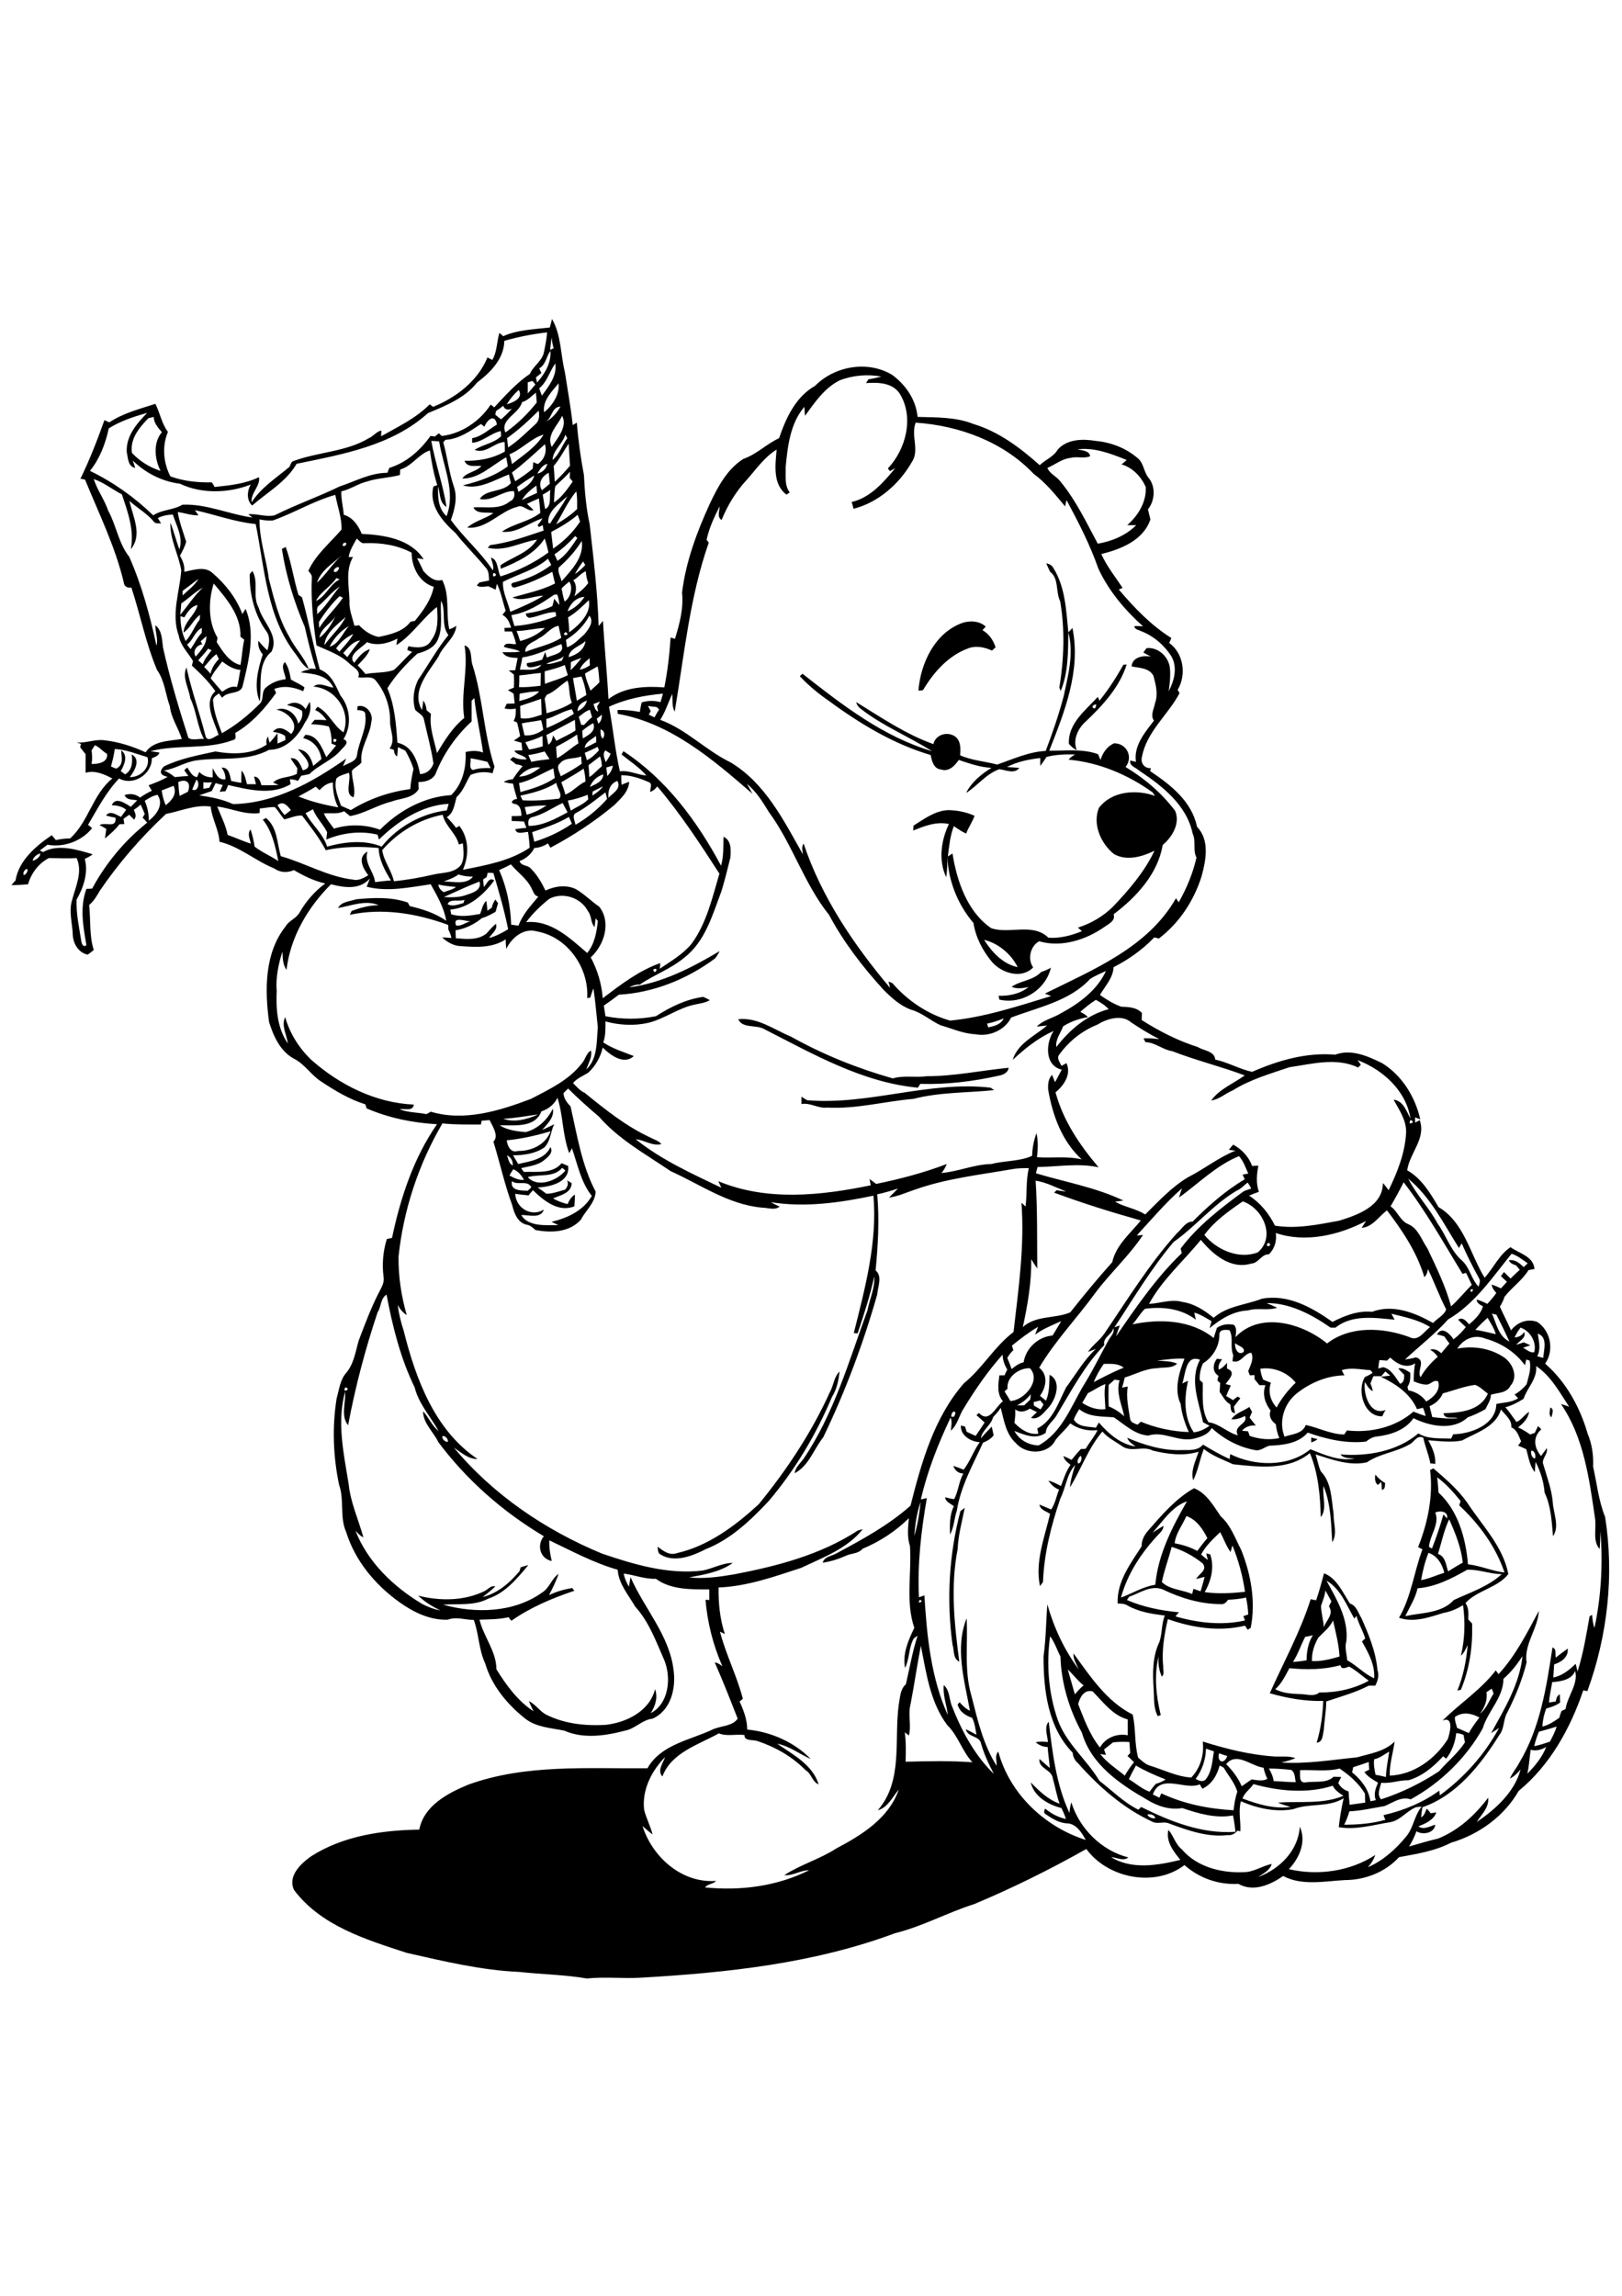 <?xml version="1.0" encoding="utf-8"?>
<!-- Generator: Adobe Illustrator 21.0.2, SVG Export Plug-In . SVG Version: 6.00 Build 0)  -->
<svg version="1.2" baseProfile="tiny" id="Layer_1" xmlns="http://www.w3.org/2000/svg" xmlns:xlink="http://www.w3.org/1999/xlink"
	 x="0px" y="0px" viewBox="0 0 595 842" overflow="scroll" xml:space="preserve">
<path d="M473,611.8c-1.5,2.7-2.8,5.6-5.2,7.7c2.8,1.5,6,1.7,9.2,1.8c2.4,0,5,1.1,7-0.6c6.2,0.1,12.7-1.3,18.1-4.3
	c-2.4-1.7-4.6-3.8-7.2-5.2c-1.2,0.4-2.8,1.3-3.2-0.5C485.5,612.4,479.2,612.4,473,611.8 M478.8,600.3c-1.6,3-2.6,6.3-4.5,9.2
	c1.7-0.1,3.4-0.3,5-0.6c0-3.2,0.6-6.5,2.3-9.2C480.7,600,479.8,600.1,478.8,600.3 M483.6,600.6c-1.5,2.6-2.5,5.6-2.3,8.6
	c1.5,0,3,0,4.4-0.3c1.9-0.3,3.8-0.8,5.7-1.4c-0.3-4.5-1.4-8.8-2.4-13.2C487.8,596.9,485.5,598.6,483.6,600.6 M486.2,583.3
	c-0.2,2-1,3.8-1.6,5.6c0,2.7,0.9,5.2,1,7.9c0.9-2.6,3.8-4.7,1.9-7.7c0.3-0.6,0.6-1.2,0.9-1.8C487.7,586,486.9,584.6,486.2,583.3
	 M486.6,579.7c3.7,6.8,8.1,14,7.3,22.1c-0.7,2.3,0.1,4.8,0.3,7.1c3.5,1.9,6.2,5,9.9,6.6c0.3-5-2.1-9.3-4.5-13.5
	c0.3-0.3,0.9-0.8,1.2-1.1c-0.8-2.8-2.5-5.4-3.2-8.3c-0.2,0.3-0.6,0.8-0.8,1C494,588.8,491.8,582.7,486.6,579.7 M485.7,577
	c4.7,1.8,6.9,7.1,9.5,11.1c2.4,0.7,3,3.4,4.2,5.3c2.7,6.1,5.3,12.3,5.9,19.1c0.7,2,0.1,3.9-0.8,5.7c-0.8,0-1.6,0-2.4,0
	c-5,2.6-10.3,4-15.6,5.8c0,3.5-0.7,7-0.9,10.5c-0.4,1.7-0.3,4.5-2.6,4.6c1.5-4.9,2.2-10.1,2.4-15.3c-6.6,0.2-13.2-1-19.6-2.8
	c5.1-11.5,11.2-22.5,15-34.5c0.5,0.1,1.5,0.3,2,0.4C483.9,583.7,484.8,580.4,485.7,577 M352.3,554.2c0.4-0.3,1.2-0.9,1.6-1.2
	c-1,5-2.4,10-2.6,15.1c-2.7,13.7-1.2,27.6,0.6,41.3c-2.4-1.1-1.8-4.2-2.5-6.3C347.2,586.9,348.1,570.2,352.3,554.2 M414.2,585.6
	c-0.3,0.4-0.5,0.8-0.8,1.2c6,2.6,12.6,3.9,19.1,4.5c-0.5,0.5-0.9,1-1.3,1.5c8.2,2.4,17.1,3.4,25.5,1.5c-0.2-0.5-0.4-1.1-0.6-1.6
	c0.6-0.2,1.2-0.4,1.8-0.6c-0.1-2.1-0.4-4.2-0.8-6.2c-2.2,0.5-4.4,0.7-6.6,0.8c-0.6,0.9-1.5,1.8-2.7,1.6c-7.4,0-14.7-2.2-21.3-5.4
	C422.1,581.2,418.1,584.3,414.2,585.6 M429.8,567.3c-1.1,4.3-2.7,8.5-3.6,12.9c2.8,2.8,7.5,2.8,11.1,4.4c0.1-0.5,0.4-1.4,0.5-1.9
	c0.9,0.3,1.7,0.6,2.6,0.9c0.6-1.8,1-3.5,1.5-5.3c-1,0.3-2.1,0.5-3.1,0.8c0.9-1.9,4.3-3.2,2.4-5.7C437.9,570.7,434,568.6,429.8,567.3
	 M440.6,570.1c0.8,0.7,1.6,1.4,2.5,2c-0.2-0.6-0.5-1.8-0.6-2.4c0.4,0.1,1,0.3,1.4,0.3c1.7,4.6,0.4,9.8-2,13.9
	c4.9,0.7,9.9,0.4,14.8-0.1c-0.8-5.8-2.4-11.6-4.6-17c-0.2,0.6-0.5,1.8-0.7,2.4c-1.6-2.2-2.5-4.9-3.8-7.3
	C445,564.4,442.3,566.9,440.6,570.1 M435.2,556c-1.4,3.3-3.9,6.3-4.3,10c2.9,0.5,5.7,1.4,8.3,2.8c1.2-1.6,2.4-3.2,3.7-4.7
	C441.2,560.7,438.9,557.3,435.2,556 M422.8,562.1c1.3-0.8,2.6-1.7,4-2.5c0,1.1-0.7,2-1.4,2.7c-6.4,6.7-11.7,14.5-14.2,23.6
	c4.2-1.5,8-4,12.6-4.7c1-11.1,6.2-21.1,11.6-30.6C429.9,552.5,426.6,557.9,422.8,562.1 M438,545.8c4.6,1.8,7.1,6.4,9.8,10.3
	c3.7,3.3,5.3,8.1,7.5,12.3c3.6,9,5.4,19,3.5,28.6c-0.3,0.2-0.9,0.6-1.1,0.7c-0.3-0.5-0.7-1-1-1.5c-9.4,2.3-19.3,0.8-28.3-2.4
	c-1.3,5.7-2.3,11.5-1.7,17.3c-0.1,1.3,0.6,2.8-0.5,3.8c-1.1-2.4-1.4-4.9-1.2-7.5c-1.7,7.1-0.9,14.6,0.8,21.6
	c-0.3,0.1-0.8,0.3-1.1,0.4c-1.6-3-1.3-6.5-1.5-9.8c-0.4-5.8-0.5-12,2.1-17.4c1.1-3.2,0.7-6.6,2-9.7c-4.7-0.6-9.5-1.3-13.7-3.7
	c-1.1-0.7-2.4-0.7-3.6-0.7c-0.4-7.9,4.7-14.7,8.8-21c-0.1-2.2,1-4.2,2.4-5.8C426.2,555.6,431.3,549.6,438,545.8 M504.5,540.8
	c1,1.2,2.2,2.3,3.6,3.1c-0.1,1,0.1,2.3-1.2,2.5c0-0.7-0.1-2.2-0.2-2.9c-0.3,0.3-1,0.9-1.3,1.1C504.3,543.6,504.3,542.2,504.5,540.8
	 M538.2,575.7c-5.6,3.2-11.6,6.3-18.2,6.8c-0.8,3.7-2.9,6.9-4.5,10.2c6-1.3,13.4-1,17.8-5.9c6-2.8,12.6-4.9,17.6-9.5
	C546.6,577.3,542.4,575.5,538.2,575.7 M521.3,579.5c2.9-0.5,5.6-1.8,8.5-2.7c-0.7-3.1-2.6-6.3-5.8-7.3
	C522.7,572.8,521.9,576.1,521.3,579.5 M527.5,569.9c2.8,0.9,2.9,4.1,3.7,6.4c1.8-1.1,3.5-2.2,5.4-3.2c-0.6-5.5-2.7-10.8-5-15.9
	C529.7,561.2,528.8,565.7,527.5,569.9 M526.5,554.7c1.7,4.3-2,8.3-2.3,12.6c0.3,0.2,0.8,0.5,1.1,0.6c1.6-4.1,3-8.3,4.2-12.5
	c0.3,0.4,1,1.1,1.3,1.5C531.4,554.3,528.4,553.9,526.5,554.7 M527.2,541.8c0.2,1.8,0.4,3.7,0.5,5.6c7.2,6.6,10,16.8,10.8,26.3
	c4.6,0.5,8.8,2.5,13.4,3c-3.2-9.5-9.3-17.8-16.6-24.6c0.2-0.5,0.3-1.1,0.5-1.6C533.2,547.3,530.5,544.2,527.2,541.8 M524.6,539.1
	c0.3-0.1,0.9-0.4,1.2-0.6c4.5,3.9,9.1,7.8,12.5,12.7c5.5,8.4,13.1,16,15,26.1c-3.9,5-11.6,6-15.7,10.6c1.2,1.8,1.1,3.9,1,6
	c0.5,0.5,0.9,1,1.4,1.5c0.3,8.3-0.9,16.6-4.1,24.3c-0.3,0.1-1,0.2-1.3,0.3c2.2-5.3,3.3-11,3.8-16.7c-0.7,1.4-1.3,2.9-2.5,3.9
	c1.5-6.1,1.6-12.4,0.8-18.5c-2.2,1.3-4.6,2.4-7.1,2.8c-5.2,1.6-11,3.7-16.4,1.8c4.5-7.7,5.5-16.8,8.6-25.1c-0.4-0.2-1.2-0.6-1.6-0.8
	C523.7,558.6,525.8,548.8,524.6,539.1 M481,527.2c0.8,0.2,1.5,0.4,2.3,0.6c-0.6,0.6-1.5,0.9-2.3,1.2C481,528.5,481,527.7,481,527.2
	 M568.7,516.2c1.6,0.6,0.6,2.5,0.4,3.6C568,518.9,568.6,517.4,568.7,516.2 M430.7,511.3C431.1,511.7,431.1,511.7,430.7,511.3
	 M304.4,510.6c1.4-2.4,1.5-5.7,3.6-7.6c-0.4,3.2-1,6.5-2.8,9.3c-5.8,13.8-13.6,26.9-23.3,38.3c-6.6,7-13.8,13.9-22.9,17.5
	c-4.9,2.5-11.5,5.2-16.7,2c-1.1-0.5-0.9-2-1.1-2.9c2.1,1.6,4.4,3.4,7.1,2.4c11.5-2.6,21.4-10,30-17.9
	C288.6,539.1,297.7,525.4,304.4,510.6 M447,504.6c-2.4-1.5-2.1-4.3-0.6-6.3c0.5,0.1,1.4,0.2,1.9,0.2c-0.8,1.1-1.6,2.3-1.2,3.8
	c1.2-0.5,2.2-1.5,3-2.5c0,0.5,0,1.5,0,2.1c3.5,1.4,0.9,3.6-0.5,5.7c0.5,0.1,1.5,0.4,1.9,0.5c-0.6,1.3-1.2,2.6-1.7,3.9
	c0.8,0.5,1.7,0.9,2.5,1.5c0.5-0.4,1.1-0.9,1.7-1.3c0.3,0.1,0.8,0.5,1,0.6c-0.8,1-1.6,2-2.4,3.1c0.1,0.6,0.3,1.7,0.5,2.3
	c-1.9,0.1-1.5-1.9-1.8-3.2c-1.9-0.9-2.7-3-3.9-4.5c0.1-1.1,0.1-2.2,0.2-3.3c-0.3-0.2-0.8-0.7-1-0.9C446.6,505.7,446.9,505,447,504.6
	 M296.1,403.5c22.6,1.9,44.7-7.2,67.3-4.6c0.3,0.2,0.9,0.7,1.3,0.9c-9.7,1-19.9,0.7-29.6,3.2c-10.6,0.9-21,3.8-31.7,3.2
	c-3.3,0.4-6.1-1.9-9.4-1.3c0-0.9,0-1.8,0-2.7C294.7,402.7,295.4,403.1,296.1,403.5 M270.8,373.8c7.1-0.8,13.1,3.8,19.4,6.4
	c11.8,6.6,24.3,11.6,37.3,15.3c4-1.2,8.3-0.2,12.4-0.8c10.1,0,20-2.1,30.1-3.1c-0.2,1.8-2,2.6-3.6,2.9c-9.4,2.1-19.1,3.3-28.8,3
	c-0.3,0.5-0.6,0.9-0.9,1.4c-20.4-1.9-38.5-12.4-56.4-21.5C277.3,375.7,272.4,377.3,270.8,373.8 M381.9,356.5
	c1.2-0.4,2.4-0.9,3.6-1.6c-1.9,8.2-10.7,13.6-18.9,11.7c-0.1-0.4-0.2-1.1-0.3-1.4c3.9,0.1,7.9-0.7,11-3.2c-2.1,0.4-4.2,0.8-6.2-0.1
	C374.4,359.6,379,359.6,381.9,356.5 M402.1,258.3C399.1,258.8,402.2,261.4,402.1,258.3 M412.1,243.8c0.3,0,0.9-0.1,1.2-0.1
	c-2.6,8.3-8.7,14.9-14.9,20.8c-2.9,2.5-5,6.8-3.4,10.6c-1.2-0.5-2.1-1.4-2.9-2.3c-0.4-7.4,6.1-12.3,10.6-17.2c0.2,0.3,0.5,1,0.6,1.4
	C406.7,252.8,409.5,248.4,412.1,243.8 M336.9,253.3c0.8-10,5.9-20.9,15.7-24.7c2.9-1.1,6.6-1,9,1.2c-0.3,0.3-0.9,1-1.2,1.3
	c2.4,1.4,4,3.7,4.8,6.3c-0.3,0.3-1,0.9-1.3,1.2c-2.6-1.2-5.7-1.9-8.5-0.9c-7.4,2.6-12.9,8.8-16.8,15.4
	C338.1,253.2,337.3,253.3,336.9,253.3 M91.6,210.6c0.2-0.3,0.7-0.9,1-1.2c2.4,4.1-0.1,9.3,2.3,13.5c1.5,5.4,7.6,10.1,4.7,16.1
	c-5.4,4.4-3.5,12.3-4.3,18.3c-2.3-5.3-0.7-11.9,1.1-17.3c-1.2-1.4-1.9-3.2-1.6-5c1,1.2,2.1,2.5,3.3,3.5c0.6-2.2,1.1-4.7-0.2-6.7
	C93.5,225.8,91.5,218.2,91.6,210.6 M361,344.7c2.9,4.5,6.8,8.8,12.3,10C371,349.9,366,345.8,361,344.7 M383.8,206.6
	c1.1,0.2,2.1,0.7,2.6,1.7c4.4,7,4.7,15.6,5.5,23.6c0.5-0.5,1-1,1.5-1.6c3.2,15.6-2.9,30.8-8.5,45c5.9,0.1,12.2-0.8,17.9,1.3
	c0.2,0.5,0.7,1.6,0.9,2.1c0.8-2.6,2.4-5,5-6.1c4.6,0,7.1,5,4.2,8.7c7,4.2,13.3,9.6,18.2,16.1c1.9,4.6-1.1,9.6-4.6,12.5
	c-1.7,10.5-9.7,19.2-18,25.4c0.8,2.3-1.7,3.5-3.3,4.6c-6.8,4.8-15.9,7.7-24,5.3c-3.2,1.7-4.4,6.5-2.2,9.6c-4.3,4.4-11.5,2.1-15.1-2
	c-3.4-4.1-6-9-6.8-14.3c-5.8-6.8-9.2-15.4-9.6-24.3c0,2.5,0,5-0.4,7.5c-2.9-6-1.9-13.6,1-19.5c-4.6-1-8.9,0.7-13.1,2.4
	c0-0.5,0.1-1.4,0.1-1.8c4-2.5,7.9-5.5,12.8-5.7c3.3,0.1,6.6,0.7,9.6,2.1c-0.8,2.2-2.2,4.2-3.1,6.5c-1.6-0.7-3-1.7-4.5-2.7
	c-1.4,3.5-1.7,7.3-2.2,11.1c0.6-0.4,1.2-0.7,1.7-1.1c1.6,10.1,5.4,21.4,14.2,27.4c6.7,2.3,15.2-2.1,21,3.5c4.2,0.3,8.4-0.8,12.3-2.4
	c-0.4-0.3-1.1-1-1.5-1.3c4.8-1.5,9.2-4.1,12.8-7.6c5.9-6.2,11.6-12.8,15.3-20.6c-4.5,2.2-10.2,3.9-14.9,1.2
	c-4.8-3.9-7.9-10.9-5.5-16.9c4.7-6.2,13.7-6.9,20.6-4.4c-0.2-0.3-0.7-1-0.9-1.3c-9-6.5-19.7-11-30.8-12c0.6-0.8,1.5-1.4,2.4-1.9
	c-3.5-0.1-7.1,0-10.5,0.9c-0.7,1.1-1.5,2.2-2.3,3.3c0-1,0-1.9,0-2.9c-4.2,0.5-8.4,1.3-12.2,3.3c1.5,0.1,3,0.2,4.5,0.3
	c-1.7,2.4-4.9,0.8-7.3,0.5c-4.9,1.7-8,6.1-12.2,8.7c2-4,5.6-6.9,9.3-9.2c-4.2-0.2-8.1-1.6-12-2.9c-1.4,2.1-3.7,4.5-6.5,3.5
	c-2.7-0.2-3.4-3.2-3.8-5.3c-13.6-4-26-11.5-37.4-19.9c-3.8-2.6-7.4-5.6-10.6-9c0.2-0.2,0.7-0.7,1-0.9c14.5,11.4,29.6,23.1,47.5,28.4
	c-8.5-5.4-18.2-9.3-26.2-15.6c-0.8-0.6-1.4-1.4-1.6-2.4c9.1,5.6,18.2,11.8,28.3,15.4c0.8-3.6,5.3-4.8,8.1-2.7c2,1.6,1.9,4.5,1.7,6.8
	c4.3,1.9,9.1,2.2,13.6,3.4c5.8-2,11.6-4.7,17.8-5c2.5-6.6,4.8-13.3,6.6-20.1c1.6-7.6,3.8-15.6,1.7-23.4c-0.1,7.2,0,14.8-2.8,21.5
	c-0.1-0.3-0.4-0.9-0.5-1.2c1.7-10.4,2.1-21.3,0.3-31.7c-1.7-3.4-0.4-8.4-3.7-10.8C384.7,208.6,384.2,207.6,383.8,206.6 M420.9,665.5
	c0.3,0.9,1.9,1.6,2.9,1.3C423.6,665.6,421.8,665.1,420.9,665.5 M459.8,654.3c-1.2,1.9-3.3,3.1-4,5.3c5.6,2.1,11.5,3.9,17.6,3.1
	c-1.6-0.5-3.1-0.9-4.6-1.6c8-0.6,16.4,0.7,24-2.5c-1.5-1-3.1-2-3.9-3.7C479.6,657.9,469.1,656.9,459.8,654.3 M476.9,649.2
	c0.1,1.6-0.6,4.7,1.9,4.5c3.4-0.6,7.8,0.5,10.4-2.1c0.9,0,1.9,0.1,2.8,0.1c-0.4,0.7-0.7,1.5-1.1,2.2c0.8,1.5,2.1,2.6,3.8,3.1
	c0.1,1.6,0.2,3.3,0.4,4.9c1.9-0.3,3.8-0.5,5.7-0.8c0-1.1-0.1-2.2-0.1-3.3c-2.3-3.8-5.6-6.7-9.3-9.2
	C486.7,649.8,481.7,649,476.9,649.2 M465.5,648.6c0.8,1.5,1.5,2.9,1.7,4.6c2.7,0.1,5.4,0.4,8.1,0.4c-0.3-1.5-0.2-3.7-1.7-4.5
	C470.9,648.8,468.2,648.6,465.5,648.6 M447.4,647.5c-0.9,3.5-2.9,6.9-6.3,8.5c-0.3-0.4-0.8-1.2-1-1.6c-5.4,2.3-14.4-4.2-17.2,3.7
	c0.8,0.4,1.6,0.8,2.4,1.2c0.2-0.4,0.5-1.2,0.7-1.6c8.3,3.9,17.4,5.7,26.5,6.2c0.3-2.3,0.6-4.6,1.4-6.8c-1-3.3-3.3-5.9-5-8.8
	C448.5,648,447.9,647.8,447.4,647.5 M416.7,647.5c-0.9,1.6-1.8,3.3-2.6,5c2.5,1.5,4.8,3.6,7.6,4.6c0.7-1,1.5-2,2.3-2.9
	c1.3-0.3,2.5-0.9,3.6-1.6C423.7,651.1,420.1,649.5,416.7,647.5 M496.4,648.1c-0.1,0.6-0.3,1.3-0.4,1.9c3.3,2.7,6.1,6.2,6.7,10.6
	c0.5-0.1,1.5-0.3,2-0.4c-0.9-2.2-0.1-4.3,0.8-6.4c-1.8-1.1-3.7-2.1-5-3.9c0.5-0.2,1.3-0.7,1.8-0.9c-0.1-0.9-0.2-1.9-0.2-2.8
	C500.2,646.9,498.3,647.5,496.4,648.1 M449.8,647c2.3,2.3,4.4,5,5.7,8.1c1.2-0.8,2.4-1.7,3.6-2.5c1.9,0.2,4,0.8,5.8-0.2
	c-0.6-1.3-1.1-2.7-1.4-4.1C458.9,647.7,453.6,642.3,449.8,647 M504.1,645.2c-0.3,1.9,0.1,3.8,0.5,5.7c1.3,0.2,2.5,0.5,3.8,0.8
	c0.1-3.2,0.8-6.2,1.2-9.3C507.8,643.4,506.1,644.8,504.1,645.2 M447.2,643c-0.9,3.3,1.9,4.2,3,1C449.2,643.7,448.2,643.4,447.2,643
	 M438.6,652.4c1.1,0.6,2.5,1.3,3.6,0.3c2.4-2.9,2.5-6.9,3.1-10.4c-1-0.3-2-0.7-2.9-1C442.3,645.3,441,649.2,438.6,652.4
	 M561.5,641.7c-0.4,2.9-0.6,5.9-1.2,8.8c2.8-2.9,5.4-6,6.9-9.8C565.4,641.7,563.5,642.3,561.5,641.7 M408.3,639
	c-1.1,0.9-2.2,1.7-3.3,2.6c0.2,0.5,0.5,1.5,0.7,2c-0.5-0.1-1.6-0.2-2.1-0.3c2.5,3.2,6,5.4,9,7.9c1-1.7,2.1-3.4,3.4-4.9
	c-0.8-0.8-1.6-1.6-2.4-2.3c0.3-0.4,0.7-0.7,1-1.1c-0.1-1.3-0.2-2.6-0.3-4C412.3,638.7,410.3,638.8,408.3,639 M534.2,635.6
	c-0.4,3.5-1.6,6.7-3.7,9.4c-0.3-0.2-0.8-0.7-1.1-0.9c-3.5,3.8-7.6,7.3-12.7,8.8c-3.4-0.1-6.6,1.3-10,0.9c-0.5,2-1.7,4.3-0.1,6.1
	c7.5-2.4,14.8-6,21.3-10.3c3.1-3.6,6.9-6.6,9.5-10.6c-0.2-0.9-0.4-1.8-0.5-2.7C536.1,635.9,535.2,635.7,534.2,635.6 M564.5,635.1
	c-0.7,1.7-1.3,3.5-1.7,5.3c2-0.4,3.9-1,5.8-1.7c0.9-1.8,1.9-3.6,2.4-5.5C568.9,633.9,566.7,634.5,564.5,635.1 M533.7,629.7
	c-0.1,1.4,0.5,2.7,0.8,4c1.5,0.6,2.9,1.3,4.3,1.9c1.1-2,2.5-3.9,3.9-5.7C539.8,628.3,536.5,627.7,533.7,629.7 M395.5,625
	c2.2,5.5,4.2,11.2,8,15.9c2-3.6,6.2-5.3,10.2-4.5c0-2,0-3.9,0-5.8c-5.6-1.5-9.1-6.5-12.9-10.3C397.7,619.5,396.1,622.5,395.5,625
	 M545.3,620.6c0.4,3-0.7,5.6-2.4,7.9c2.4-1.9,3.4-4.9,5-7.4c-0.2-0.5-0.5-1.4-0.7-1.8C546.6,619.7,545.9,620.2,545.3,620.6
	 M577.8,612.8c-1.2,3.3-5.4,3.9-8.4,4.1c-0.4,2.5-1,5-1.2,7.5c0.8-0.1,1.7-0.3,2.5-0.4c0.2-1,0.4-2.1,1.5-2.6c0,1,0.1,2,0.1,3
	c-1.5,1.1-3.3,1.7-5.1,2.2c-0.8,2.1-1.3,4.3-1.4,6.6c2.3-0.5,4.3-1.9,6.2-3.2c0.2-0.8,0.5-1.7,0.8-2.5c0.4-0.2,1.1-0.5,1.5-0.7
	C575,622,579.1,617.5,577.8,612.8 M391.7,612.3c0.9,3,1.7,6.1,2.6,9.1c1-1.2,2-2.3,3.2-3.3C395.3,616.4,393.7,614.1,391.7,612.3
	 M551.5,615.7c0,6.9-5.7,11.8-7.6,18.2c-6.1,10.9-15.5,20-26.4,26c-3.6-1.2-6.6,1.3-9.7,2.5c-4.3,0.7-8.5,1.7-12.8,1.9
	c-0.5,1.7-1.1,3.3-1.9,4.9c5.1,0,10.2-0.4,15.1-1.8c-0.3-0.6-0.5-1.2-0.7-1.7c7.4-1.7,14.4-4.6,20.5-9c0,0.4,0.1,1.3,0.2,1.7
	c8.9-6.5,16.5-15,21.7-24.7c-1,0.7-1.9,1.3-2.9,1.9c4.9-8.9,10.4-17.9,11.5-28.2C556.5,610.4,554.3,613.3,551.5,615.7 M337.8,603.6
	c-1.4,7.1-2.4,14.3-3.8,21.5c-1,3.8,0.4,7.7-0.6,11.4c-0.4-0.3-1.1-0.9-1.5-1.2c0.5,3.6,0.4,7.2,0.3,10.8c8.2-0.2,16.4-0.4,24.5,0.2
	c-3.8-4.1-5.2-9.7-9.2-13.6C341.2,624.3,339.8,613.6,337.8,603.6 M385.2,600.1c-1.4,10.2-0.6,20.8,2.8,30.6
	c3.1,8.7,10.7,14.7,15.3,22.4c4.7,3.6,9,8,14.3,10.6c0.3-0.3,0.8-0.8,1-1c10.7,5.3,22.4,10,34.6,9.1c-0.2-2-0.5-4-0.9-6
	c-6.3,1.2-12.7-0.7-18.6-2.7c-4.6,0.8-9.1-0.7-13-3.1c-9.9-5.7-20.5-12.9-23.8-24.5c-4.7-8.6-7.6-18.2-7.9-28
	C387.7,605,386.9,602.3,385.2,600.1 M337.3,586.8C336.2,588.8,339.5,586.9,337.3,586.8 M335.4,563.3c1.2-4.1,1.9-8.3,2.3-12.5
	C336.3,554.9,335.7,559.1,335.4,563.3 M396.4,533.9c-0.7,0.6-1.5,1.9-0.9,2.8C396.6,536.8,397.1,534.4,396.4,533.9 M561.8,532
	c-0.5,0.9,0.2,2.9,1.3,2.9C563.5,533.9,563,532,561.8,532 M162.3,526.7c-0.3,1,1,2.2,2,2.1C164.5,527.8,163.3,526.4,162.3,526.7
	 M349,519.6c0.2,0,0.7,0,0.9,0C351.6,517.1,348.8,517,349,519.6 M379.2,514.2c0,0.3,0,1,0.1,1.3c0.8,0.5,1.6,0.9,2.4,1.4
	c0.4-0.6,0.8-1.2,1.1-1.8c-0.4-0.5-0.8-1-1.2-1.5C380.8,513.8,380,514,379.2,514.2 M373.1,515.4c0.9,0,1.7,0,2.6,0
	c0.7-0.7,1.5-1.4,2.2-2.1c0.1-0.5,0.2-1.5,0.2-2C376.8,513.1,375,514.4,373.1,515.4 M126.7,508.8
	C125.2,511.2,129.2,509.4,126.7,508.8 M529.3,511c-1,2.2-2.7,3.8-4.9,4.7c0.3,1.3,0.7,2.7,1,4c3.1,0.4,6.3,0.7,9.4,0.4
	c-1.8-0.6-4.8,0.7-5.3-1.8c6.1-0.2,13.5-0.8,16.3-7.2c-1.6-1.1-2.9-2.6-4.7-3.2C537.1,508.4,533.2,510,529.3,511 M399.1,510.9
	c-0.7,1.2-1.4,2.4-2.1,3.6c2.5,1.6,5.4,2.7,8.5,2.3c-0.1-3.1-0.6-6.1,0-9.2C403.2,508.4,401.3,509.9,399.1,510.9 M408.8,506
	c-0.7,0.7-1.4,1.3-2.1,1.9c-0.1,2.6-0.1,5.3,0,7.9c2.1,0.8,4,2.1,5.7,3.6c-0.9-4.3-3.1-8.7-1.7-13.2
	C410.2,506.2,409.3,506,408.8,506 M492.2,502.5c0.3,0.6,0.6,1.3,1,1.9c-6.4,0.1-12.6,2.7-17.6,6.7c-4.6,3.7-6.6,10.3-4.4,15.8
	c2.8-1,6.6-1,7.8-4.3c4.7,1,9.1,3.4,14.1,3.5c0.3-0.5,0.7-1,1-1.5c8.5,1,17.8-1.1,24.4-6.9c1.5,0.6,3,1.2,4.5,1.6
	c-0.3-1-0.6-2.1-1-3c-0.5,0.1-1.6,0.4-2.2,0.5c-2.5-5.8-7.9-9.3-13.3-11.9c1.2-0.1,2.3-0.3,3.5-0.4c-0.6-0.5-1.2-1-1.8-1.5
	c-0.5,0.6-1,1.1-1.5,1.7c-1,0-2,0-2.9,0c-0.4,0.9-0.7,1.8-1.1,2.7c0.4,0.9,0.7,1.8,0.9,2.8c-1.4-0.7-2.2-2.1-2.9-3.4
	c-0.7,4.4,1.8,12.6,7.6,10.3c-0.5,0.7-0.9,1.5-1.2,2.3c-6.7,0.3-9.5-9.4-6.4-14.4c1-0.4,1.9-0.9,2.8-1.5c-0.2-0.3-0.6-0.8-0.8-1
	C499.2,502.3,495.6,501.4,492.2,502.5 M462.3,502c0.2,1.4,0.5,2.8,1.1,4c0.9,0.4,1.8,0.7,2.8,1.1c-1.1,3.3-0.2,6.6,2.1,9.1
	c1.8-3.4,4.2-6.4,7-9.1C472.3,503.3,467.1,501.2,462.3,502 M369.6,509.3c-0.3,0.3-0.8,0.7-1.1,1c0.7,1.2,1.5,2.3,2.1,3.5
	c5-0.1,11.5-7.5,7.2-12C373.9,501.6,369.1,505,369.6,509.3 M404.9,500.2c-1.5,2.1-2.7,4.3-3.7,6.7c3.6-1.9,7.2-3.8,11-5.3
	C410.1,499.9,407.4,500.2,404.9,500.2 M433.7,507.4c0.7-0.4,1.4-0.7,2.1-1c-1.4,6.3-1.6,13.4,2.1,18.9c2.1-0.2,4.1-1.2,5.8-2.4
	c-0.8-0.4-1.6-0.9-2.4-1.3c-1.5-7.5-5.1-15.5-1.1-22.9C434.9,496.6,434.9,504,433.7,507.4 M424.4,499c2.5,0.2,5,0.1,7.4,1.1
	c-1.9,1.9-4.9,1.2-7.4,1.7c-4.2,0.1-7.9,2.2-11.8,3.4c-0.3,1.2-0.6,2.5-1,3.7c0.5-0.1,1.6-0.3,2.1-0.4c-0.7,4.1,0.3,8.1,0.9,12.1
	c0.4,1.2,1.7,1.5,2.7,1.9c0.3-0.3,0.9-0.8,1.2-1.1c5.5,2.3,11.6,3.6,17.6,3.8c-1.5-3.3-2.6-6.7-3-10.3c-2.5-5.2-0.6-11.5,1.4-16.6
	C431.1,498.1,427.8,498.6,424.4,499 M508.8,499c-0.9-0.1-1.9-0.1-2.8-0.2c-0.2,1-0.3,2.1-0.4,3.1c0.6-0.2,1.2-0.3,1.8-0.5
	c3,0.7,4.5,3.8,6.2,6.1c1.5-0.5,1.5-2,1.5-3.3c-0.7-0.8-1.5-1.5-2.2-2.3c1.7-0.4,3,0.7,4.4,1.5c0.1,1.8,0.1,3.6-1,5.2
	c0.1,0.3,0.2,1,0.3,1.3c2.7,0.5,5,1.9,6.6,4.1c2.6-1.5,5.3-4,4.4-7.3c-1.5-1-2.8,1.1-4.3,1.1c-1.6,0-3.2-0.6-4.7-1.2
	c0-2.2,0.1-4.4,0.5-6.6c-3.2,2.1-6.7,0.2-9.1-2.1C509.7,498.1,509.1,498.7,508.8,499 M353.6,516.4c-1.8,2.7-2.3,6.1-4.8,8.3
	c0.1-1.6,0.6-3.3-0.1-4.8c-4.6,9.7-8.5,19.6-10.9,30c0.5-0.1,1.6-0.3,2.2-0.5c-2.1,12-3.5,24.2-2.9,36.4c0.7-0.2,1.3-0.5,2-0.7
	c0.9,14.8,2.4,30.3,8.6,43.9c-0.4-3.7-1.9-7.2-1.5-11c2.1,1.8,2,4.8,2.8,7.2c3.6,9.3,8.4,18.4,15.6,25.4c-1.9-3.6-3.6-7.2-4.7-11.1
	c-0.5-3-5-2.3-5.6-5.3c1.3,0.6,2.6,1.3,3.9,2c-0.4-2.1-0.6-4.3-1.6-6.2c-2.4-0.8-4.7-2.3-5.3-4.9c0.2-0.2,0.5-0.6,0.7-0.8
	c1.1,1.2,2.3,2.4,3.8,3.1c-2-11.1-5.6-23-1.2-33.9c0.5,9.5-1,19.3,1.8,28.6c2.2,8.7,4.3,17.8,9.2,25.5c0.1-1.7-0.8-3.8,0.6-5.2
	c4.2,15.5,17,27.6,32.1,32.4c-1.5-2.7-3.5-6-6.9-6.1c-2.9-0.1-5.5-1.8-7.9-3.4c-0.8-0.5-0.4-1.4-0.1-2c2.2,1.8,4.7,3.2,7.6,3.8
	c-0.4-1.4-1-2.7-1.6-4c-4.8-1.2-10.1-4.2-11.3-9.4c3.1,3.1,6.3,6.3,10.6,7.8c-1.1-3-1.6-6.2-2.5-9.3c-0.4-3.3-5.3-3.5-4.9-7.1
	c1.3,1.1,2.5,2.2,3.8,3.3c-0.2-2.6-0.6-5.1-0.8-7.7c-1.7,0-3.1-0.7-4.4-1.7c1.5-0.4,3-0.3,4.5-0.1c-0.1-2.5-1.5-5.3,0.3-7.5
	c1.4,11.4,2.7,23,7.6,33.5c0.1-1.3,0.3-2.6,0.7-3.9c3,9.7,11.1,17.7,20.9,20.2c-1.8,1.5-4.2,0-6.3-0.1c7.6,4.7,17.2,3,25.4,1
	c-2.5-3.1-5.4-6.7-4.4-11c1.9,2.1,2.5,5.2,4.9,7.1c5.5,6.5,14.5,8.8,22.8,8.4c3.6,0,6.7-2.3,10.2-3c-0.7,2.4-3.1,3.5-5,4.8
	c7.9-2.9,14.8-9.7,15.3-18.5c2.5,5.5-0.1,11.5-4,15.6c10.6,2.5,22.6,0.8,31.7-5.2c-0.6,1.7-1.5,3.2-2.7,4.5
	c5.5-2.4,10.1-6.5,13.9-11.1c2.8-3.2,3.1-7.9,5.8-11.1c-0.5,0-1.6,0.1-2.1,0.2c-3.5,1.4-5.7,4.9-9.6,5.5c-6.2,1-12.5,2.9-18.7,1.8
	c0.4-3.6,1-7.1,1.8-10.6c-5.7,3.5-12.5,1.7-18.5,4c-6.4,1.2-13.2-0.3-19.2-2.9c-1,3.6,0,7.3-0.2,11c-0.3,0-0.8-0.2-1.1-0.2
	c-0.9,1.1-2.1,1.8-3.5,1.6c-7.4,0.9-14.6-1.7-21.4-4.2c-2.1-1-4.5,0.4-6.5-0.8c-10.5-4.9-19.4-12.7-27-21.3c-1.2-1-1.9-2.4-2-3.9
	c-9.1-9.3-10.7-22.9-10.7-35.3c0.9-6.4,0.9-12.8,1.4-19.1c2.4,8.5,6.2,16.7,11.5,23.8c-0.8-1.9-2.1-3.7-1.9-5.8
	c6.1,8.3,12.1,17.6,21.7,22.4c1.2,5.2,0.6,10.6,2,15.8c1.4,1.2,2.7,2.5,4.5,3c4.9,1.5,9.8,4,15,4.3c3.3-3.4,4.8-8.4,4.2-13.2
	c8.6,2.7,17.4,4.9,26.5,5.5c2.5,0.1,5.1-0.3,7.5,0.6c-1.7,0.7-3.4,1.2-5.2,1.6c9.3,0.6,18.6-1,27.8-1.9c4.8-1.4,10.1-2.1,13.8-5.8
	c-0.6,4.2-1.9,8.3-1.8,12.5c8.8-0.3,16.7-6.1,21.3-13.4c0.8-2.3,2.3-8.5-1.9-6.8c6.3-6.3,14-11.2,19.5-18.4c0.3,0.4,0.7,1,1,1.4
	c6.3-6.8,10.5-15.2,14.8-23.2c-0.4,6.7-5.5,12.1-4.5,18.9c-1.6,6.4-4.1,12.5-7.1,18.4c-1.5,2.5-1,5.9-2.9,8.2
	c-6.8,10.9-15.7,22.2-28.2,26.5c-0.2,1.2-0.4,2.4-0.5,3.7c1.3-0.6,1.5-2.1,2.1-3.2c0.5,0.6,1,1.1,1.4,1.7c0.5-0.1,1.6-0.2,2.1-0.3
	c-1,2.8-4,4.1-6.6,5.1c1.9,1.4,4.2,0,6.2-0.6c-0.3,3.1-4.6,3.9-6.9,2.4c-0.7,2-1.6,3.8-2.7,5.6c3.5-1,7.1-2.1,10.6-2.9
	c7.5-3,13.6-8.6,18.4-15c0.4,3.6-2.4,6.1-4.2,8.9c6.9-4.6,14-11.1,16.1-19.3c-1.1,1.4-2.4,2.6-3.9,3.4c0.8-2.1,2.4-3.8,3.4-5.8
	c7.7-12.8,10-27.8,12.2-42.3c1.6,0.5,0.9,2.5,1.2,3.7c1.4-1.1,2.9-2.2,4.4-3.3c0.3,3.2-2.4,5-5,5.8c-0.1,1.6-0.2,3.2-0.3,4.8
	c3.3-0.6,5.9-2.8,8.2-5c0.2,0.9,0.5,1.9,0.7,2.8c2.1-6.6,3.2-13.4,4.4-20.2c0.2-0.1,0.7-0.4,0.9-0.6c0.2,1.6,0.3,3.3,0.9,4.8
	c2.5-11.6,3.1-23.6,2.2-35.4c-0.1,2.2-0.1,4.3-0.3,6.5c-2.7-3-1.1-7.6-1.7-11.3c-2.1-14.4-4.1-29.7-12.5-41.9c1,0.3,2,0.6,3,1
	c-3.5-5.3-6.7-11.3-12.1-14.9c0.5,4.7-3.3,7.9-4.6,12c-2.1,1.3-4.3,2.5-6.7,3.1c1.5,1.6,2.7,3.6,4.1,5.4c1.9-0.8,2.9-2.7,4.6-3.7
	c-0.3,2.5-2.2,4.2-4,5.7c1.6,0.7,3,1.6,4.4,2.6c0.6-0.2,1.1-0.4,1.7-0.6c0.4-0.8,0.8-1.7,1.2-2.5c0.3,0.3,0.9,0.9,1.2,1.2
	c-3.2,2.8-2.7,6.7-0.1,9.8c0.7-1,1.4-1.9,2.1-2.9c0.6,2.3-2.2,3.9-1.2,6.2c1.3,4.5,3,8.9,3.4,13.6c0.2,4,2.6,8.9,0.1,12.5
	c-0.5-5.4-0.7-11-3.1-16c-0.3-4-1.5-7.7-3.3-11.3c-0.1,1.3-0.2,2.5-0.3,3.8c-1.9-2.4-2.3-5.5-3.1-8.4c-1-0.5-2-0.9-3-1.3
	c0.4-0.5,0.7-1.1,1.1-1.6c-0.9-1.9-1.5-4.3-3.6-5.1c0.3-2.8-2.3-4.6-3.8-6.6c-1.9,6.5-9.1,8.5-14.3,11.4c-4.1,0.8-8.3,0.2-12.4-0.1
	c1.5,2.7,2.8,5.5,2.6,8.7c-0.5-0.1-1.4-0.2-1.8-0.2c-0.6-3.2-1.9-6.2-2.6-9.4c-2.4-1.2-3.3,1.7-5.2,2.5c-4.9,2.8-10.8,3.3-15.5,6.5
	c-6.4,1.4-12.8-1-18.8-2.9c0.7,2,1,4.2,1.9,6.2c4,4.1,3.9,10.2,4.7,15.6c-0.1,3.4,1.5,7.3-0.5,10.4c-0.4-6.9-0.5-14.1-3.2-20.6
	c-0.5,3.6,1.4,8.6-1,11.4c-0.2-7.9-0.9-16.1-4-23.5c-7.9,6.5-18.8,5.1-28.2,4.1c-3.6-1.7-7.5-3-10.7-5.6c-1.5,3.8-2.1,7.9-3.9,11.5
	c-1-3.6,0.9-7.1,2-10.5c-5.5,1.7-11.4,0.9-16.8-0.4c-3.5-1.9-7.7,0.7-11.1-1.5c-2.5-1.8-5.4-3.1-7.4-5.5
	c-5.2,6.1-7.8,13.8-11.9,20.5c0.2-2.8,1.1-5.5,1.9-8.2c-3.1,3.3-3.4,8.2-5.4,12.2c-3.4,9.9-6,20.2-6.4,30.7c-0.4,0.5-0.7,1-1.1,1.5
	c-1.9-8.9,1.7-17.9,3.7-26.5c-1.4-1-3.6-1.4-3.9-3.4c1.5,0.6,2.9,1.2,4.3,1.8c1.5-2.2,1.9-4.9,2.9-7.3c-1.7-0.6-3-1.9-3.9-3.3
	c1.6,0.4,3.1,1.2,4.6,2c1-2.7,1.9-5.5,3.5-7.8c-1.1-0.9-2.3-1.7-2.6-3.2c1,0.4,2,0.9,3,1.4c1.1-1.4,2.2-2.7,3.4-4
	c0.5,0,1.4,0,1.8-0.1c1.3-2.3,3.2-4.4,4.3-6.8c-3.5,0.4-7.1-0.4-10-2.5c-1.6,2.2-3.7,3.9-5.4,6.1c-2.6,5.4-10.8,5.5-14.5,1.2
	c-3.7-3.3-4.4-8.4-5.6-13c-0.8,1.2-1.7,2.3-2.8,3.4c-0.7,3-4,4.7-4.5,7.8c1.3-1.5,2.6-2.9,4-4.3c0.2,1,0.5,2.1,0.7,3.2
	c-1,1.3-2.4,2.1-3.9,2.7c-3.7,8.1-8.2,16-9.6,24.9c-1,2.9-1,6.1-2.5,8.8c-0.1-3.5-0.2-7.2,1.4-10.4c-1.2-1-3-1.5-3.2-3.3
	c1.1,0.3,2.2,0.6,3.3,0.7c1.6-2.9,1.7-6.5,3.4-9.4c-1.8,0-3.1-1.1-3.7-2.8c1.3,0.4,2.5,0.9,3.8,1.4c2.4-3.1,3.6-6.9,5.9-10.1
	c-3.2-0.1-7.2-2.5-6.9-6.1c0.4,0.1,1.1,0.3,1.5,0.4c0.2,0.6,0.4,1.3,0.6,1.9c1.1,0.5,2.2,1,3.3,1.5c1.1-1.6,2.2-3.2,3.3-4.9
	c-1-0.9-2-1.8-3-2.7c0.3-0.3,0.6-0.5,0.9-0.8c3.8,4,6.1-2.3,8.8-4.3c-2.3-2.7-1.7-6.3-1.3-9.5c0.5,0,1.4,0,1.9,0
	c0.3-0.7,0.6-1.4,1-2.1c-1-1.7-1.7-3.5-1.7-5.5C362.4,502.8,357.8,509.5,353.6,516.4 M453.1,492.6c-0.3,1.7,1,4.8,3.1,3.2
	C456.9,494.1,454.1,493.6,453.1,492.6 M534.6,494.6c5.7-1.1,11.9-0.2,16.8,3c3.4,2.1,5.7,7.2,2.7,10.6c-1.4,2.8-4.6,2.5-7.2,3.3
	c0,2-1.2,3.6-2,5.3c-2.1,1.2-4.2,2.2-6.5,3c-5.3,5-13.9,3.3-19.9,0.3c-2.9,4.3-8.2,6.1-13.2,6.7c-1.6,0.1-3,0.9-4.2,1.9
	c-7.4,0.8-14.5-0.9-21.4-3.3c-3.4,4-9,4.6-14,4.8c-1.8,0.4-3.3,2.1-5.4,1.6c-5.9-1.1-11.4-4-15.8-8.1c-1.3,2.5-4.3,3.4-6.9,4
	c-5.6,1.1-10.9-3-16.4-1.2c-5-0.4-8.7-4.1-12.6-6.7c-4.4-0.4-9.1,0-12.7-3c-0.7,1.2-1.5,2.4-2,3.8c1.7,2.9,5.3,2.5,8.1,3
	c0.4-0.6,0.7-1.3,1.1-1.9c3.5,4.1,8,8,13.5,8.8c-1.2-0.9-2.6-1.7-3.1-3.2c6.3,2.7,13.2,4.8,20.1,4.5c2.7,0,5.8,0.3,7.7-2
	c3.2,1.9,6.4,3.8,9.8,5.3c0-0.5,0.1-1.4,0.2-1.8c9.1,4.5,21.4,4.8,29.4-1.8c5.1,2,10.5,4.5,16.2,3.4c-1.8-0.2-3.9,0.1-5.2-1.5
	c9.9,0.8,20.8-1.1,28.6-7.7c3.5,2.2,8,1.7,12,1.9c0.2-0.4,0.6-1.2,0.8-1.6c6.5-0.1,15.7-3.5,15.8-11.1c2.7-0.6,5.6-0.5,8-2.1
	c-0.3-0.3-1-1-1.3-1.4c1.7-0.9,3.1-2.2,4.4-3.7c0.7-2.8,1.8-5.7,1.1-8.7c-0.3-0.1-0.9-0.3-1.2-0.4c-0.1,0.5-0.4,1.5-0.5,2.1
	c-3.6-4.9-8.8-8.2-14.6-9.8C540.9,489.3,536.8,491,534.6,494.6 M564.1,489.1c0.4,2.8,1.2,5.7-0.2,8.3c0.7,0.2,1.5,0.4,2.2,0.6
	C566.3,495.1,567.9,490.4,564.1,489.1 M447.3,489.4c0.1,4.2-2.4,8.4-6,10.6c-0.9,1.9-1.3,4-1.2,6.1c0.3,0.3,0.8,0.8,1.1,1
	c0.1,4.8-0.6,10.2,2.1,14.5c4,0.5,6.9,3.8,10.8,4.8c-2-3.7,4-4.1,2.6-7.1c-1.6,0.8-3.3,1.4-5,1.2c1.4-2.2,4.4-3,6.6-4.5
	c0.3,0.6,0.7,1.2,1,1.8c-0.3,0.7-0.6,1.4-0.9,2.1c0.8,1,1.5,2,2.3,2.9c-1.9-0.2-3.8,0.4-5.1,1.9c0.6,0.1,1.7,0.2,2.2,0.2
	c0.2,0.4,0.5,1.3,0.6,1.7c3.5,1.2,7.3,1.6,10.9,0.8c-0.7-1.6-1.1-3.4-1.3-5.1c-1.7-1.2-2.7-3-1.9-5c-2.1-2.7-3.1-6.1-1.9-9.3
	c-0.8,0-1.5,0-2.2,0c-0.6-0.7-1.2-1.5-1.8-2.2c0-0.4,0-1.2,0-1.5c-0.4,0-1.3,0.1-1.7,0.1c-0.2-0.4-0.5-1.2-0.6-1.6
	c0.8-2.1,2.2-4.5,1.1-6.7c-2.7,0.2-3.7,4.1-6.9,3.1c0.1-0.5,0.2-1.7,0.3-2.2c-1.3-3,0.2-6.4-1.4-9.2
	C449.5,487.7,447.4,487.4,447.3,489.4 M408.4,487.1c-0.5,2.4-4,3.4-3.3,6.2c-7.2,7.4-12,16.6-17.3,25.4c-1.2,2.4-4,3.9-4.2,6.8
	c-3.7,2.6-7.8,0.7-11.5-0.7c1.8,3.3,5.2,5.2,8.9,5.3c8.2-4.5,11.6-13.5,16-21.2c3.6-5.7,6.5-11.7,9.7-17.5
	C407.5,490,409,488.7,408.4,487.1 M557.8,486.9c-0.9,1.1-1.6,2.3-2.2,3.6c1.5-0.1,2.7-0.7,3.5-2c0.9,2.2-1.8,3.2-2.9,4.7
	c0.7-0.2,2.1-0.7,2.8-0.9c0.6,0.3,1.8,0.8,2.4,1.1c-0.7,0.2-2,0.6-2.7,0.9c1.3,0.6,2.6,2,4.1,1.6
	C563.8,492.2,561.3,488.1,557.8,486.9 M379.7,489.5c0.4-1,0.7-1.9,1.1-2.9c-3.4,2-6.5,4.4-9.6,6.9c0.2,0.6,0.4,1.1,0.5,1.7
	c-0.9,0.8-1.6,1.8-2.2,2.8c0.6,1.4,1.1,2.7,1.6,4.1c1.3-1.1,2.7-2.1,4.4-2.5c0.8-5.2,5.4-9.4,10.6-9.8c1.1-1.7,2.1-3.5,3.2-5.3
	C386.1,486,382.6,487.3,379.7,489.5 M541.2,487.7c2.5,0.4,5,1,7.5,1.6c-0.6-2.2-1.9-4.1-3-6C544.1,484.7,542.6,486.2,541.2,487.7
	 M547.3,481.7c1.6,3.7,2.4,8.4,6.4,10.3c-1.5-3.3-3.1-6.6-4.8-9.9C548.5,482.1,547.7,481.9,547.3,481.7 M464.6,477.9
	c1.3,0.5,2.6,1.1,3.9,1.7c-3.4,1.2-7.2-0.1-10.7,1c-5.4,0.2-10.1,3.2-14.1,6.5c0.2-0.6,0.6-1.9,0.7-2.6c-2-1.1-4-2.5-6.3-3.1
	c0.1,0.6,0.4,1.9,0.6,2.6c-5.3-4.1-12.3-4.9-18.7-4c-1.8,1.7-2.9,3.9-4.6,5.7c10-2.1,21.5-1.7,29.8,5c0.4-1.2,0.8-2.5,1.2-3.7
	c1.8-1.3,4.1-1.6,6.3-1.1c1.1,1.3,0.7,3,0.5,4.5c9.1-9.6,24.6-5.1,33.6,2.3c8.6-6.6,20.6-5.9,30.3-2.3c3.2,1.7,5.3-2.1,7.5-3.7
	c-4.3-2.7-9.4-3.7-14.2-4.9c0.4,0.7,0.8,1.5,1.2,2.2c-7.2-0.7-15.6-2-21.7,2.9c-0.6,0-1.2,0-1.8,0
	C481.2,482.1,473.1,477.8,464.6,477.9 M138.5,481.3c-4.5,13.5-8.2,27.4-10.8,41.4c-2.8-3.3-0.8-8.3-1.1-12.3
	c-3.1,11.1-0.5,22.8,1.3,33.9c0.7,6.8,3.6,13,5.4,19.5c-1.2-0.5-2-1.5-2.9-2.4c4.5,11.5,13.9,20.5,24.4,26.8c2.1,1.1,4.4,2,6.7,2.4
	c-2.9-1.4-5.7-3.1-8.1-5.4c8,2,16.8,2,24.4-1.7c1.3-0.7,2.3-2.1,3.9-1.7c-1.4,1.4-3,2.6-4.6,3.9c5.5-1.4,9.9-5.2,13.5-9.5
	c0.1-0.4,0.3-1.1,0.4-1.4c0.9-0.3,1.9-0.6,2.8-0.8c-4.1,4.9-8.4,10.2-14.7,12.3c-5.1,2.7-11.1,1.8-16.6,2.2
	c11.9,3.3,25.9,3,36.3-4.4c2.8-1.7,3.5-5.1,6.1-6.9c-0.9,2.7-2.2,5.3-3.5,7.8c2.7-1.3,5.5-2.1,8.5-2.6c0.2,0.3,0.6,0.8,0.8,1
	c-8.1,2.7-16.1,6.1-23.1,11c-0.3-0.3-0.8-0.9-1-1.3c-3.5,0.8-7.1,0.8-10.7,0.9c1.5,6.3,6.2,11.6,6.2,18.2
	c3.6,5.8,7.8,11.6,13.6,15.4c-0.6-1.2-1.1-2.4-1.7-3.7c2.5,1.1,4,3.8,6.5,5c6.6,3.3,14.2,4.1,21.5,3.7c7.7-0.8,16.3-5,18.3-13.1
	c1.1,3,0.1,6.2-1.6,8.8c6.7-3.5,7.6-13,5-19.4c-3-6.8-5.6-14.1-10.7-19.7c-2.5-4.3-6.1-8.4-6.4-13.5c-8.8-2.5-16.9-6.9-25.1-10.8
	c-0.1,2.6,0.3,5.1,0.9,7.6c-4.3-0.9-5.6-5.8-2.9-9.1c-15-8.9-28.3-20.6-38.7-34.5c-1.8-3.8-5.6-6.9-5.6-11.3
	c2.1,2.2,3.2,5.3,5.7,7.2c-3-5.3-7.3-10-8.8-16c-5.2-10.7-8.1-22.3-10.3-34C139.5,476.2,139.9,479.3,138.5,481.3 M539.4,473
	C539.5,475.2,541.4,472,539.4,473 M531.2,483.9c-4.8,5.4-10.6,9.8-15.8,14.7c1.4-0.2,2.7-0.4,4-0.8c3.9,1.1,0.2,4.9,1.7,7.3
	c1.6-2.9,3.9-5.4,6.3-7.5c-0.7-1.1-1.7-2-2.8-2.6c1.6-0.5,2.9,0.2,4.1,1.3c1-1.2,2-2.4,3-3.6c-0.7-0.9-1.3-1.7-1.9-2.6
	c-0.9-0.3-1.8-0.5-2.7-0.7c1.9-3.2,4.8-0.2,6.1,1.8c1.7-1.3,3.2-2.8,4.5-4.5c-1-0.9-1.9-1.8-2.8-2.7c1.6-1.2,3.1,0.6,4,1.7
	c2.2-1.8,4.3-3.9,5.1-6.6c-1-0.6-2.3-1.1-2.3-2.5c1.3,0.4,2.6,0.9,3.9,1.6c1.2-1.3,2.3-2.6,3.3-4c-0.8-0.9-1.6-1.9-1.7-3.1
	c1.2,0.4,2.3,0.9,3.4,1.4c0.7-0.8,1.5-1.6,2.2-2.4c-0.8-0.7-1.5-1.4-2.2-2.1c0.4-0.5,0.7-1,1.1-1.5c0.8,0.8,1.6,1.6,2.4,2.4
	c1.1-1.1,2.3-2.2,3.4-3.2c-0.3-0.4-1-1.2-1.3-1.6c-1.1-0.4-2.3-0.8-2.7-1.9c2.2-0.4,3.9,1,5.4,2.5c0.4-0.3,1.1-1,1.5-1.4
	c-1.9-1.3-3.7-2.8-5.9-3.5C547.5,468.4,541,478.2,531.2,483.9 M465.1,455.8C463.6,458.2,467.6,456.5,465.1,455.8 M499.5,450.3
	c0.5-0.8,1.1-1.7,1.6-2.5c-9.9,5.2-22.2,8.1-33.1,4.4c0.4,2.9-0.4,5.7-2.5,7.8c-2.8-0.1-3.8,3.3-6.5,3.4c-7.4,2.3-14.1-3.3-18.5-8.7
	c-6.3,7.8-14.2,14.6-19,23.5c4.1-0.2,8.2-1.9,12.3-0.7c4.3,0.6,8.1,3.1,11.4,5.8c5-4.4,11.8-4.7,17.7-7c9.5-1.8,18.4,3.2,25.9,8.5
	c4.5-2.3,9.3-4.2,14.5-3.7c7.6-2.9,15.7,0.3,22.4,4.1c1.5-1.7,4.1-2.8,4.8-5c-2.5-4.8-4.3-9.9-6.7-14.8c-0.1,1.1-0.5,2.2-1.3,3
	c-2.7-9.1-8-17-13.7-24.5C505.9,446,503.4,450.1,499.5,450.3 M441.8,452.9c4.4,5.4,12.6,9.1,19.6,6.4c6.8-5.8,1.7-16.3-5.5-18.7
	C450.8,444.1,445.5,447.8,441.8,452.9 M514.9,433.6c-1.5,3-3.1,5.9-4.8,8.8c2.6,1.8,3.5,5.4,6.6,6.6c3.6,1.6,4.8,5.8,6.9,8.8
	c3.3,7,6.7,13.9,8.7,21.3c2.7-2.4,5-5.3,7.6-7.9c-0.7-1.5-1.4-2.9-2.1-4.4c-0.3,0.1-1,0.3-1.3,0.4
	C529.6,455.9,523.1,444.2,514.9,433.6 M453.6,436.7c-8.6,5.1-15,13.1-23.1,18.8c-8.2,9.7-14.7,20.7-21.7,31.3c0.7-0.2,1.3-0.5,2-0.7
	c-0.5,1.3-1,2.6-1.4,4c7.3-10.6,14.7-21.5,24.1-30.5c-0.1-0.4-0.3-1.3-0.4-1.7c6.3-8.4,14.7-14.8,23.1-21c0.9-0.4,1.9-0.7,2.8-1
	c-0.4-0.8-0.8-1.5-1.3-2.2C456.4,434.6,455.3,436,453.6,436.7 M187.8,433.2c-0.7,3.6,3.4,3.4,5.8,3.5c0.3-0.3,1-0.9,1.3-1.3
	C193.4,432.6,190,434.9,187.8,433.2 M516.6,432.3c3,5.9,7.7,10.7,10.8,16.5c3.2,4.4,4.7,9.9,9,13.6c2.8,2.6,3.3,6.7,6,9.5
	c0.2-1,0.8-2,0.2-3c-2.3-4.2-4.5-8.5-6.4-12.9c-0.3,0.4-0.8,1.3-1,1.7C529.6,448.9,524.8,439,516.6,432.3 M379.9,433
	c0.7,10.7,0.5,21.4,0.6,32.2c-0.8-1.1-1.5-2.2-2.2-3.4c0.1,8.4-1.3,16.7-3.1,24.9c4.9-4.4,11.8-3,17.4-5.4
	c5-6.3,10.1-12.5,15.4-18.4c1.4-6.3,6.6-10.5,10.5-15.3c-10.7-3-21.3-6.3-31.8-10.2c0.2-0.2,0.6-0.6,0.9-0.9
	c1.2,0.2,2.4,0.4,3.5,0.5C387.4,435.5,383.8,433.6,379.9,433 M186.9,431.1c1.6,0.9,3.4,1.8,5.3,1.6c-0.9-1.7-2.1-3.1-3.9-3.9
	C187.8,429.6,187.3,430.3,186.9,431.1 M206.2,428.3c-3,3.7-8.5,2.2-12.6,3.4c3.6,4.1,10.8,1.3,13.8-2.4
	C207,428.9,206.6,428.6,206.2,428.3 M432.5,439.2c0.3-1.1,0.7-2.3,1.1-3.4c-6,5.3-11.2,11.4-16.6,17.3c0.6,0,1.7-0.1,2.3-0.2
	c-5.1,7.7-12.1,14-17.6,21.4c-6.7,9.2-14.7,17.5-20.5,27.3c3.4,2.7,2.6,7.1,0.3,10.3c0.7,0.6,1.5,1.2,2.2,1.8c1.3-3,1.2-6.3,1.3-9.5
	c4.5,2.2,2.4,8.7-0.1,11.7c-1.8,1.9-3.8,5-6.7,4.1c0.7-0.7,1.4-1.4,2.2-2.1c-0.9-0.4-1.7-0.9-2.6-1.3c-1.7,1.1-3.6,1.6-5.4,0.3
	c0.1,1.6,0,3.3-0.3,4.9c2.3,2.4,5.3,4.5,8.8,4c-0.1-0.6-0.3-1.3-0.4-1.9c5.8-2.9,7.8-9.7,10.6-15.1c3.5-4.7,6.5-10,10.9-14.1
	c-1,0.4-1.9,0.7-2.9,1.1c1.7-2.5,4.3-4.2,6-6.7c8.5-12.5,16.5-25.6,26.7-36.9c1.8-1.5,3.1-4.2,5.7-4.2c5.8-5.8,12-11.3,19.1-15.5
	c-0.3-0.6-0.5-1.2-0.8-1.7c0.5-0.1,1.6-0.3,2.1-0.4c-1-2.2-1.7-4.5-3.4-6.4C446.2,427.4,439.8,433.9,432.5,439.2 M186,423.7
	c0.5,1.3,0.6,3.1,2.1,3.7C188.2,425.8,187.4,424.4,186,423.7 M185.9,418.2c0.2,2.1,1.5,4.8,4.1,3.9c5,0.1,10.1-2.3,12-7.2
	C196.8,416.4,191.3,417.7,185.9,418.2 M517.4,410.8C516,413.2,519.9,411.4,517.4,410.8 M184.6,410.3c4.1,1.5,8.9,0.2,12.8-1.6
	C193.1,409.3,188.9,410.1,184.6,410.3 M204.5,402.6c-1.2,2.5-3.3,4.1-5.9,5c-2.4,6.2-10,5-15.3,5.1c2.8,1.8,6.3,2.2,9.5,2.5
	c4.4-1.1,8-4.5,10-8.6c0.6,3.3-2,5.5-3.9,7.8c1.5-0.7,2.9-1.3,4.4-2.1c-1.4,2.8-1.3,6.2-3.6,8.5c-3.3,2.3-7.5,2.9-11.5,2.9
	c0.6,1.1,1.3,2.1,1.9,3.2c4.3-1,9.8-1.7,11.8-6.2c1.2,1.9-0.8,3.6-2.2,4.7c-2.3,2-5.6,2.3-8.5,3c0.2,0.4,0.7,1.1,1,1.4
	c4.6-0.2,10.6,0.8,13.8-3.2c0.8,0.3,1.6,0.7,2.4,1c0.8,6-6.6,7.7-11.2,7.9c1.1,0.7,2.2,1.5,3.2,2.3c2.4,0,4.6-0.9,6.9-1.5
	c0.8-1,1.4-2.1,0.7-3.4c0.4,0.3,1.3,0.7,1.7,1c-0.1,3.7-4.1,4.4-6.8,5.6c1.6,1,3.4,1.6,5.3,2.1c0.6-1.4,1.4-2.7,2.7-3.5
	c0,1.4-0.1,2.8-0.2,4.3c-5.8,2.4-11.3-2.1-15.2-5.9c-0.5,0.6-1.1,1.2-1.6,1.9c-1.6-0.2-3.3-0.3-4.9-0.6c0.2,5.2,5.9,8.7,10.5,5.8
	c-1.1,3.5-5.6,1.9-8.3,2c2.6,4.4,9.2,3.7,13.6,3.7c-0.6-0.3-1.9-0.9-2.5-1.2c5.9-1.4,11.7-4.1,14.8-9.5c-4-5-5.2-11.5-7.3-17.5
	c-0.2,0.5-0.7,1.4-1,1.8C206.3,416.2,206.6,409.1,204.5,402.6 M206.7,400.9c0.1,2,1.3,3.5,2.6,4.9c2.4,10.5,4.1,21.6,9.2,31.2
	c-0.2,4.2-3.6,6.8-5.4,10.3c-4.2,4.7-10.9,4.9-16.7,3.8c-0.9-0.8-1.8-1.7-3-1.9c-3.4-0.6-4.8-4.2-5.5-7.2
	c-2.8-7.6-4.5-15.5-6.9-23.3c2.1-2.1-0.3-5.6-1.4-7.9c-1,0.1-1.9,0.1-2.9,0.2c-0.1,0.4-0.2,1.1-0.3,1.4c-4.7,0-9.4,0.1-14.1-0.4
	c-8.7,14.8-14.3,31.7-16.1,48.8c-0.1,7.3,1,14.5,3,21.5c-1.4-0.9-2.5-2.2-3.3-3.7c0.4,3.3,1.2,6.4,2.2,9.5
	c4.4,17.6,11.4,36.5,27.1,47c-3.5,0-6-2.4-8.7-4.2c14.4,17.3,33.6,30.3,54.4,38.9c11.8,4,24.2,7.7,36.8,6.2
	c3.7-0.7,7.2-2.8,11.1-2.8c-4.6,3.3-10.5,4.3-16,5.3c5.5,0.6,11-0.2,16.4-1.1c15.8-3,31.9-7.2,45.5-16.1c0.5-0.1,1.4-0.4,1.8-0.5
	c-5.6,7.1-14.6,10.4-22.6,14.2c-9.8,3.2-19.8,6.8-30.3,7.2c-0.1,5.8,0.5,11.6,2.3,17.1c-0.4-0.2-1.3-0.7-1.8-0.9
	c2.2,8.4,6.2,16.2,8.4,24.6c-0.3,0.3-0.9,0.8-1.2,1c1.5,3.3,2.8,6.7,2.8,10.3c8.6,0.8,17.3,4.6,23.3,10.8c-4.1-1.8-7.7-4.7-12.3-5.6
	c5.8,4,13,7.7,15.2,14.9c-2.4-0.9-2.6-4-4.8-5.2c-4.8-4.9-10.9-8.4-17.4-10.6c-1.6-0.7-5.2,0.1-5-2.3c-3.1-0.4-6.5,0.6-9.4-0.6
	c-7.5,4.2-17.4,7-20.7,15.8c-2-2.1,0.2-4.9,1-7.1c-5,5-8.6,12.2-7.7,19.4c0.8,3.1,2.3,5.9,3.1,9c-1.3-1-2.5-2-3.7-3.1
	c3.6,11.4,14.5,21.1,27,20.1c-1.1,1.2-3.1,1.1-4.1,2.4c13.1,1.3,26.4-0.4,38.2-6.3c-3.2,0-5.9,2.1-9.1,1.8c6-3.9,13.1-5.9,19.1-9.8
	c9.3-4.9,19.3-11.1,22.9-21.6c-2.3,2.7-4,6.6-7.7,7.6c9.4-10.8,5.9-25.8,7.7-38.8c0.5-2.6,0.5-5.6,2.6-7.4c1.4-6,2.4-12,4.3-17.8
	c-0.5,0.3-0.9,0.6-1.4,1c-1.9,3.3-1.5,7.4-3.2,10.8c-1-5.1,1.2-10.2,3.4-14.7c-3.3-9.6-0.9-20.1-1.6-30c-1.1-3.3-0.7-6.8-0.4-10.2
	c-4.9,4.8-10.7,8.6-17,11.2c-1.5,1.9-4.2,1.6-6.2,2.6c-2.7,1.2-5.5,2.1-8.4,2.5c0.6-2.3,3.3-2.4,5-3.4c9.5-5.1,19.1-10.3,27.2-17.5
	c4-15.8,8.6-32.3,19.6-44.9c6.8-5.5,11.2-13.5,18.2-18.8c1.8-15.7,4.1-31.6,2.9-47.4c0.4,0.3,1.1,1,1.5,1.4
	c0.6-4.7,0.1-9.5,1.2-14.1c-2.1,0-4.2,0-6.2,0.4c-12,2.1-24.1,3.4-35.6,7.5c-3.1,1-6.2,2.5-9.5,2.9c1.1-1.1,2.2-2.2,3.3-3.3
	c-2.5,0.8-5.1,1.6-7.6,2.1c0.8,9.3,0.3,18.6-0.6,27.9c2.6,2.2,0.8,5.9,0.6,8.8c-5.1,18-11.7,35.6-19.8,52.4
	c-3.5,4.4-5.3,10.5-10.5,13.2c0.3-2.2,2-3.6,3.2-5.2c11.2-16.5,16.7-35.9,23.5-54.5c0.8-4.2,2.8-8.2,2.5-12.5
	c-1.5,7.1-3.8,14-6.1,20.9c-0.4,0-1.1-0.1-1.4-0.1c4.1-16.4,8.7-33.3,7.2-50.4c-12.3,2.6-25.1,4.4-37.6,2.4c1,0.6,2.1,1.1,3.2,1.6
	c-1.8,1.5-4.3,0.4-6.4,0.4c-12.4-1.1-22.7-8.5-33.6-13.4c-9.1-6.2-19-11.6-26.3-20c-3.9-3.3-7.7-6.7-11.3-10.3
	C207.7,399.9,207,400.6,206.7,400.9 M106.2,383.5C106.6,383.9,106.6,383.9,106.2,383.5 M402.5,375.8c-5.5,2.2-10.3,6-13.8,10.8
	c-1.3,1.4,0.1,3,0.7,4.3c0.6-0.3,1.2-0.7,1.8-1c1.9,4-0.9,8.2-4,10.7c2.8,10.4,8.9,19.4,15.8,27.5c-7.4-1.6-15-0.2-22.4-0.1
	c-0.2,0.8-0.4,1.5-0.6,2.3c10.7,3.2,22.1,5.2,32.1,10c-0.8,0.1-2.3,0.3-3.1,0.4c3.5,2,7.6,2.5,11.1,4.7c5-4.9,9.7-10.1,15.8-13.7
	c5.9-3,11.1-7.2,17.3-9.7c-0.6-0.1-1.8-0.2-2.4-0.3c0.5-0.7,1-1.3,1.6-1.9c3.1,1.7,5.7,4.4,6.9,7.8c0.7,0,1.5-0.1,2.3-0.1
	c-0.6,3.2-0.9,6.5,0.2,9.6c-1.2,0.4-2.5,0.9-3.6,1.4c4.2,2.7,7.3,6.6,9.5,11c7.8,1.3,15.8-0.4,23.5-1.8c6.8-2.1,16-5.3,16.1-13.8
	c0.8,0.8,1.4,1.7,2.1,2.6c3.2-6.6,6-13.6,6.4-21c0.2-4.6-2.5-8.4-4.6-12.2c3.6,0.4,4.7,4.2,6.2,6.9c-1.6-10.2-10.1-17.9-19.4-21.4
	c0.3,0.4,0.9,1.2,1.2,1.7c-0.3,0.3-0.8,0.8-1,1c-8-3.8-16.9-1.3-25.2-0.1c-7.1,2.4-14.4,4.5-20.8,8.5c-2.7,1.1-4.9,3.3-7.9,3.7
	c3-4.2,8.2-6.2,12.3-9.2c-8.8-3.3-17.9-5.5-26.6-8.9c-3.5-0.5-6.2-3.2-9.8-3.3c-0.3-0.5-0.5-0.9-0.7-1.4c1.9-0.1,3.9,0.1,5.8,0.3
	c-3.6-1.8-7-3.9-10.3-6.1C411.5,371.9,406.1,373.6,402.5,375.8 M362.1,375.4c0.1,0.4,0.3,1.1,0.4,1.4c2.2-0.5,4.6-1,5.7-3.3
	C366.2,374.3,364.2,375,362.1,375.4 M396.3,371.1c1,0.5,2,1.1,2.8,1.9c-3.2,0.6-6.3,1.6-9.1,3.4c-0.9,2.5-2.9,4.7-2.5,7.6
	c4.9-6.4,11.3-11.8,19.2-13.9c-1.3-1.4-3-2.5-4.7-3.4C399.9,368,398.1,369.5,396.3,371.1 M239.6,355.6
	C240.2,358.1,242,354.2,239.6,355.6 M167.3,339.4c1.7,0.5,3.6-1.2,5.3-1.5C170.8,337.9,165.9,335.9,167.3,339.4 M164.2,331.6
	c1.8,1,3.9,0.1,5.8-0.4c0.1-0.3,0.3-0.9,0.4-1.2C168.4,330.8,165.1,329.4,164.2,331.6 M201.4,329.7c-3.1,2.5-6,5.3-8.4,8.5
	c9.1-0.9,16.1,5.9,22.4,11.3c2.7-3.3,3.5-7.6,3.9-11.8c-0.2-0.2-0.6-0.6-0.8-0.9c-0.1,1.1-0.3,2.2-0.4,3.2c-1.5-1.6-1-4.1-2.4-5.8
	C213.1,329.1,206.3,327,201.4,329.7 M160.8,324.4c0.1,1.3,1,2.2,2,2.8c1.5-0.6,3.2-0.9,4.5-1.9C165.2,325.1,163,324.9,160.8,324.4
	 M162.8,329c2.7,0.1,5.5,0.2,8-0.7c2.4-0.8,6-1.7,5.1-5C171.5,325,167.2,327,162.8,329 M121.4,324.3c-8.5,8.5-14.9,19.4-16.3,31.4
	c-1.4-2-1.4-4.4-1.5-6.7c-1.5,4.7-2.5,9.6-2.1,14.5c-0.3,6.5,0.2,13.6,4.1,19.2c-0.4-3.2-2.5-6.5-1-9.7c1.7,6,5.1,11.4,9.6,15.7
	c10.4,9.2,23.6,15.8,37.6,16.4c-0.3,2.6-3.4,1.4-5.2,1.7c3.1,1.3,6.5,1.1,9.8,1.8c0.4-0.2,1.2-0.6,1.6-0.9
	c12.3,3.7,25.2-0.3,36.8-4.7c6.7-3.5,14-6.9,18.7-13.1c1.3-1.4,1.5-3.7,3.3-4.6c0.5,2.5-1,4.6-1.7,6.9c4.2-4,3.7-10.2,4.2-15.4
	c-0.5-4.8-0.9-9.5-1.6-14.3c-0.5,1.1-0.8,2.3-1.2,3.4c-0.3,0-0.8,0.1-1.1,0.1c0.7-11-7.2-22.4-18.4-24.4c-4.9-1.4-9.2,2.2-11.3,6.4
	c-0.1-1.2-0.2-2.4-0.2-3.5c-4.8,3.2-10.8,2.9-16.2,2.5c-2.7,0-5.2-1.4-7.1-3.2c1.1,0,2.3,0.1,3.4,0.2c-0.2-1-0.6-2.1-1.1-3
	c0-0.5-0.1-1.4-0.1-1.8c-11.5-4.2-24-6.3-36.1-3.7c0.2-0.5,0.5-0.9,0.7-1.4c3.2-1.2,6.4-2.1,9.9-2.1c-4.7-2.1-10.1,0.2-14.9,1
	c1.3-2.4,4.4-2.4,6.7-3.2c6.3-0.6,12.9-0.9,18.9,1.2c0.2,0.3,0.5,1,0.7,1.3c4.7,1.1,9.4,2.6,13.4,5.4c-0.8-4.8-3.3-9.1-5.7-13.4
	c-7.7,1.1-15.8,2.9-23.5,0.9c0.4-1,0.8-2,1.2-3C131.8,326.5,126.2,325.5,121.4,324.3 M162.7,323.3c3.5-0.1,8.3,1.4,10.8-1.8
	c-1.8,0-3.6-0.2-5.3-0.8C166.6,321.9,164.6,322.6,162.7,323.3 M178.9,320.1c-0.1,0.4-0.3,1.2-0.4,1.6c-0.3,0.2-1,0.6-1.3,0.9
	c0.1,0.9,0.2,1.8,0.3,2.7c1.1-1.1,1.9-3.8,3.8-2.4c-3.8,5.2-9.3,10.1-16.1,10.7c0.1,0.4,0.2,1.3,0.3,1.7c3.5,1.1,7.1,0.5,10.6-0.1
	c0.7-1.6,0.9-3.6,2.3-4.8c0.2,1.2,0.3,2.4,0.4,3.6c0.5-0.4,1.1-0.7,1.6-1.1c0.2-1.1,0.7-2.1,1.3-3c0.2,0.3,0.7,1,1,1.3
	c-0.3,1.1-0.6,2.1-0.9,3.2c-1.6,0.9-3.2,1.8-5,2.3c-2.8,2.3-6.1,3.9-9.7,4.5c0,1,0.1,1.9,0.1,2.9c3.7,0.3,8.1,0.8,11.2-1.7
	c1.1-1.2,2.2-2.5,3.5-3.6c0.8,2.2-1.5,3.5-2.5,5.2c2.5-0.6,4.8-1.9,7-3.2c-1.4-7-3.4-13.8-5.4-20.6
	C180.4,320.1,179.4,320.1,178.9,320.1 M9.7,318.7c-0.7,0.3-1.4,1.4-1,2.2C9.5,321,10.8,318.8,9.7,318.7 M183.1,319.1
	c2.8,6.3,4.2,13.2,4.4,20c0.9,0.1,1.8,0.3,2.7,0.4c1.5-4.2,4.5-7.3,7.3-10.7c-1.5-0.2-1.8-1.7-2.4-2.8c-1.7-3.7-5.2-6-7.7-9
	C186,317.8,184.6,318.4,183.1,319.1 M12,315.7c1.1-0.3,2.9-1.4,2.7-2.7C13.6,313.3,12.1,314.4,12,315.7 M195.2,305.2
	c0.3,1.2,0.5,2.3,0.8,3.5c4.9-1.5,9.6-3.7,13.8-6.6c-0.4-0.8-0.7-1.7-1.1-2.5C204.5,302.1,199.8,303.6,195.2,305.2 M140.2,311.8
	c0.6,4,3.4,7.4,4.3,11.4c4.8-0.5,9.5-1.3,14.2-2.4c3.5-0.9,7.9-0.4,10.4-3.6c1.4-2.4,0.9-5.3,0.7-7.9c-0.4,0.1-1.1,0.3-1.5,0.4
	c-1-4.2-5-6.7-5.9-10.9C153.9,300.4,145.9,305.2,140.2,311.8 M79.7,295.8c1.3,3.4,3.1,6.7,3.8,10.4c2.9,1,5.6,2.3,8.5,3.2
	c-0.3-1.7-1.4-3.6-0.1-5.2c0.7,2,1.2,4.2,1.5,6.3c2.7,2.1,5.9,3.4,8.7,5.3c-1.1-5.3-2.2-10.9-5.7-15.2c0.3-0.2,0.9-0.4,1.2-0.6
	c4.2,3.5,4,9.2,5.4,14c8.9,2.5,17.2,7.5,26.5,8.6c2,0.5,3.9-0.6,5.6-1.6c-2-2.6-4.1-6.6-0.3-8.7c-1.3,4.3,2.3,7.2,2.8,11.2
	c1.9-0.2,3.9-0.5,5.8-0.6c-2.2-3.6-4.4-7.6-4.5-11.9c-6.4-0.6-13.1-0.6-19.4,0.8c-2.4-4.6-5.6-8.6-8.7-12.7
	c-2.3-0.1-4.3,0.9-6.5,1.4c-1.3-1.4-2.2-3.2-3.5-4.5c-1.9-0.1-3.7,0.4-5.5,0.5c0,0.6,0,1.2-0.1,1.7
	C89.7,298.9,84.8,296.4,79.7,295.8 M192.5,296c0.2,0.9,0.5,1.9,0.7,2.8c2.6-0.7,5-1.9,7.3-3.4C197.8,295.4,195.1,295.6,192.5,296
	 M195.2,299.7c-1.6,0.4-1.5,1.9-1.3,3.2c5.2,0,9.9-2.6,14.3-5c-0.6-1.1-1.2-2.3-1.8-3.4C202.7,296.2,199.3,298.7,195.2,299.7
	 M139,307.9c-0.1-0.5-0.4-1.4-0.5-1.8c-6.3-1.5-12.8-0.7-18.8,1.8c0.1-0.9,0.2-1.8,0.3-2.7c-1.5-3-4-5.3-5.2-8.4
	c-0.9,0.5-1.8,1-2.7,1.4c2.3,4.3,6.4,7.5,7.9,12.3c6.4-1.8,13.8-2.6,20,0c5.8-7.3,14.7-12.2,23.9-13.3c0.2-0.8,0.5-1.6,0.7-2.4
	C154.7,295.3,145.9,301.2,139,307.9 M101.8,295.3c0.8,1.3,1.6,2.5,2.6,3.6c0.8-0.6,1.6-1.2,2.3-1.8
	C105.5,295.6,103.9,293.5,101.8,295.3 M53.1,293.7c1,2.3,1.5,4.8,1.5,7.3c2.8-2.2,5.6-5.9,3.2-9.5C56.1,291.8,54.6,292.7,53.1,293.7
	 M208.3,293.6c0.3,1.2,0.7,2.5,1.1,3.7c2.1-1.4,4.7-2.3,6.4-4.2c-0.1-0.5-0.2-1.1-0.2-1.6C213.2,292.4,210.8,293.2,208.3,293.6
	 M211.4,298.1c-1.8,0.8-0.5,3-0.3,4.4c4.3-2.5,8.3-5.7,11.6-9.5c-0.2-0.8-0.4-1.6-0.6-2.4C218.6,293.2,215.3,296,211.4,298.1
	 M217.4,290.3c0,0.4-0.1,1.1-0.1,1.5c1.5-1,2.9-2,3.9-3.4C219.9,289,218.6,289.7,217.4,290.3 M59.3,289.9c0.3,1.8,0.7,3.7,1.5,5.4
	c2.3-1.8,4.2-4.1,2.9-7.1C62.2,288.8,60.7,289.3,59.3,289.9 M190.9,291.8c0.2,0.4,0.6,1.3,0.8,1.7c4.5,0.3,9-0.1,13.4-0.6
	c1.5-1.5-0.9-3.9-1-5.8C200.1,289.6,195.5,290.8,190.9,291.8 M117.2,289.8c-0.3-0.3-1-1-1.4-1.3c-2,1.3-4.2,2.4-6.3,3.6
	c4.6,1.9,9.6,3.1,14.6,4c-1.5-2.8-2-6-2-9.1C120.1,287.1,118.5,288.4,117.2,289.8 M223.2,292.6c1.6-1.8,4.8-3.2,3.3-6.2
	C223.8,287.3,222.9,290,223.2,292.6 M74.6,286.9c0,0.8,0,1.6,0,2.4c0.7-0.1,1.5-0.3,2.2-0.4c0.3-0.7,0.6-1.4,1-2
	C76.8,287,75.7,287,74.6,286.9 M65.4,286.8c0.1,1.7,0.2,3.4,0.5,5.1c1-0.5,2-1,3-1.5C70.2,287.3,68.6,285.4,65.4,286.8 M72.1,285.9
	c-0.6,1.2-1.1,2.5-1.6,3.7C72.7,290.5,73.4,287.2,72.1,285.9 M227.9,284.3c0,1.2,0,2.3,0.1,3.5c0.9-0.4,1.9-0.7,2.8-1.1
	c-0.2,3.7-3.1,6.2-5.5,8.6c-7.2,6-15.1,11.2-23.4,15.6c-0.2-0.4-0.7-1.2-0.9-1.6c-1.5,1-3.2,1.6-5,1.7c-1.1,2.3-3.1,3.9-5.4,4.8
	c0.6,1.9,3,1.4,4.1,2.7c2.3,2.3,4,5.2,5.4,8.1c3.4-1.6,7.4-2.2,11-0.6c3.2,1.8,5.7,4.5,8.7,6.5c4.5,5.7,1.9,14.1-3.1,18.6
	c2.5,4.7,4,9.7,4.4,15c6.6-5,13.2-10.1,21.1-12.9c0,0.5-0.1,1.6-0.2,2.1c4.1-2.8,8.5-5.3,11.7-9.2c5.5-7.5,7.6-16.9,10.2-25.7
	c-7.1-11-14.3-22-22.8-32c-0.7,0.9-1.5,1.7-2.6,2c-0.1-1.1,1-2.9-0.4-3.5C235,285.5,231.5,284.3,227.9,284.3 M216.4,288.6
	c2-1,4.8-1.9,4.9-4.6C219,284.7,217.2,286.4,216.4,288.6 M205.9,286.9c0.6,1.5,1.1,3,1.5,4.5c2.8-1.1,4.7-3.6,7.4-4.8
	c-0.1-1.6-0.3-3.1-0.7-4.7C211.5,283.7,208.7,285.2,205.9,286.9 M190.4,287.2c0.2,1.1,0.3,2.2,0.5,3.3c4.3-1.2,9-2.6,12.6-5.2
	c-0.2-1.2-0.3-2.3-0.5-3.5C198.8,283.6,194.9,286.2,190.4,287.2 M190.4,284.8c3,0,5.5-1.6,7.8-3.3
	C195.3,281,192.3,282.6,190.4,284.8 M222.4,281.5c0.1,1,0.3,2,0.4,3.1c1-1.1,1.8-2.3,2-3.8C224,281,223.2,281.2,222.4,281.5
	 M215.9,280.6c0.1,1.5,0.2,2.9,0.3,4.4c1.7-1.1,3-2.7,4.6-4c-0.1-1.2-0.2-2.4-0.7-3.6C218.6,278.5,217.3,279.6,215.9,280.6
	 M172.6,278.1c0.3,1.3-0.8,3.7,0.9,4.3c2.1-0.7,4.3-0.8,6.5-0.7c-0.4-0.8-0.8-1.5-1.2-2.3C176.7,278.9,174.7,278.4,172.6,278.1
	 M205.4,280c-1.5,1.2-0.1,3.2,0.3,4.7c2.7-1.4,5.3-2.9,7.7-4.6c-0.1-0.9-0.2-1.8-0.2-2.7C210.7,278.5,207.3,277.6,205.4,280
	 M193.8,276.9c0.4,0.8,0.7,1.6,1.1,2.5c2.2-0.5,4.5-0.7,6.7-1c-0.6-0.9-1.2-1.8-1.8-2.8C197.8,276.1,195.8,276.7,193.8,276.9
	 M222.1,275.2c-1.2,1.3-0.4,2.8,0.1,4.3c0.7-1,1.4-2,1.8-3.1C223.3,276,222.7,275.6,222.1,275.2 M42.1,274.7
	c-0.3,2.2-0.8,4.3-1.4,6.4c0.6,0.3,1.2,0.5,1.9,0.8c3.1-1.5,1.8-4.5,1.9-6.7c2.6,1.9,1.1,5.3-0.2,7.6c0.4,0.3,1.2,0.9,1.6,1.2
	c2.6-1.5,2.8-4.6,2.4-7.3c3.5,1.8,1.1,6-0.7,8.3c3.8,0.1,7.6-3.3,6.5-7.3C50.1,276.5,46.2,274.9,42.1,274.7 M214.5,276.1
	c0.3,0.9,0.5,1.8,0.8,2.7c1.7-0.8,3.1-2.2,4.4-3.6c-0.1-0.3-0.3-1-0.5-1.3C217.7,274.7,216.1,275.4,214.5,276.1 M34.8,273.3
	c-0.4,0.6-0.8,1.3-1.2,1.9c0.2,1.7,0.3,3.3,0,5c2.4,0,6-0.5,5.7-3.7C37.7,275.6,36.5,274,34.8,273.3 M122.4,271
	C121.8,273.6,125,270.9,122.4,271 M214.5,274.3c1.5-0.6,2.8-1.4,4.2-2.1c0-0.6,0-1.8-0.1-2.3C217.2,271.2,214.7,272,214.5,274.3
	 M204,273.9c0.1,1.4,0.2,2.8,0.3,4.2c2.8-1.5,5.2-3.8,7.9-5.5c-0.2-1.1-0.4-2.2-0.5-3.2C209.2,271.1,206.6,272.5,204,273.9
	 M192.7,272.2c0.5,0.9,0.9,1.8,1.4,2.7c1.7-0.3,3.4-0.7,5-1.2c0-1.3-0.1-2.6-0.1-3.8C197,270.9,194.9,271.6,192.7,272.2
	 M221.1,270.9c0.9-1.2,0.8-2.9-0.8-3.4C220.3,268.7,220.2,270,221.1,270.9 M213.6,268c0,0.7,0.1,2.1,0.2,2.8c2.1-1.2,5-2.7,3.8-5.6
	C216.2,266,214.9,266.9,213.6,268 M200.4,269.6c0.3,1.1,0.5,2.3,0.7,3.5c1.3-0.7,1.5-2.2,1.8-3.4c0.4,0.7,0.8,1.3,1.2,2
	c2.3-1.3,4.8-2.3,7-3.8c-0.1-1.3-0.1-2.6-0.2-3.9C207.5,265.8,203.9,267.7,200.4,269.6 M191.4,265.3c0.3,1.5,0.7,2.9,1,4.4
	c2.5,0.2,4.9-0.6,6.9-2.1c-0.2-1.2-0.5-2.4-0.8-3.5C196.1,264.6,193.7,264.8,191.4,265.3 M218.9,263.6c0.2,0.6,0.4,1.2,0.6,1.8
	c1-0.8,1.3-2,1.3-3.3C220.1,262.7,219.5,263.1,218.9,263.6 M212.3,262.9c0.3,1,0.6,1.9,0.9,2.9c0.3,0,0.8,0.1,1,0.1
	c0.9-1,1.9-2,3-2.9c-0.3-0.9-0.6-1.8-0.8-2.7C214.8,260.8,213.6,261.9,212.3,262.9 M200.4,263.7c0,1.1,0.1,2.2,0.1,3.3
	c3.5-1.4,6.8-3.2,10-5.2c-0.2-0.6-0.5-1.2-0.7-1.7C206.5,260.8,203.7,262.8,200.4,263.7 M237.7,258.9c0.3,0.6,0.7,1.3,1,1.9
	c-0.2,0.3-0.5,1-0.7,1.3c0.7,0.3,1.4,0.7,2.1,1c0.5-1,1.1-2,1.7-2.9c-0.2-0.2-0.7-0.7-0.9-0.9C239.8,259.2,238.7,259.1,237.7,258.9
	 M217.7,258.2c0.4,1,0.5,2.3,1.7,2.8c-0.1-0.6-0.2-1.3-0.4-1.9c0.4-0.6,0.8-1.2,1.1-1.8C219.3,257.6,218.5,257.9,217.7,258.2
	 M211.9,260.8c1.7-0.8,3-2,3.4-3.9C213.5,257.6,211.8,258.7,211.9,260.8 M190.8,258.9c0,1.5,0.1,3,0.2,4.5c2.7,0.5,5.2-0.5,7.7-1.3
	c-0.1-1.9-0.1-3.9-0.2-5.8C196,257.2,193.4,258,190.8,258.9 M173,257c0,2.5,0,5.1,0,7.6c-5.8,5.3-10.5,12.1-13.3,19.4
	c-1.3,2.2-3.8,2.8-6.2,2.8c0,0.9,0,1.7,0.1,2.6c-2.2,3.5-6.7,3.3-10.1,4.6c-5.2,1.3-9.9,4.4-15.1,5.3c-0.7-0.6-1.5-1.2-2.2-1.8
	c-2.3,1.2-4.9,0.6-7.4,0.8c0.9,2.1,2.4,3.8,3.7,5.6c5.5-1.7,11.5-1.6,16.9,0.4c6.9-7,16.2-12.1,26.1-12.7c4.2-4.1,5.6-10.1,5.3-15.8
	c2.1-0.5,4.4-0.6,6.4,0.2c-0.9-6.7-2.5-13.3-3.2-20C173.7,256.3,173.2,256.8,173,257 M223.4,259.2c1.5,7.9,2.2,15.9,4,23.7
	c3.4-0.5,6.4,1.3,9.7,1.5c-2.6-3-6-5.2-9.1-7.7c0.2-0.3,0.5-0.9,0.7-1.2c15.6,10.2,27.1,25.7,35.8,42c1-3.5,0.8-7,0.9-10.6
	c2.9,1.2,2.8,5,2.5,7.7c-1,4.1-2,8.1-3.2,12.1c-3.3,8.7-6,18.7-13.8,24.6c-4.9,4.1-11,6.2-16.2,9.8c-1.4-0.1-2.7,0.4-3.9,1
	c11.9-1.5,23-7.2,33.2-13.3c-0.5,0.9-1,1.9-1.7,2.7c-10.2,7.6-22.6,12.6-35.3,13.3c-1.8,1.4-3.6,2.7-5.5,4c0.2,1.3,0.4,2.6,0.6,3.9
	c6.1,1.2,12.4,1.2,18.5,0c5.3-3.4,11-6.2,17.3-7.1c0.9,0.3,1.7,0.8,2.5,1.2c-1.7,1-3.6,1.2-5.4,1.6c-6.1,1.2-11.1,5.2-17.1,6.7
	c-5.2,1.2-10.7,0.9-15.8-0.5c0,2.6,0.1,5.2-0.8,7.7c3.4,2.3,7.4,3.5,11.2,5c-3.6,3.4-8.6-0.3-11.4-3.1c-0.8,3.5-2.7,6.8-5.3,9.2
	c-1.9,1.2-4.1,2-5.6,3.8c1.3,1.3,2.5,2.8,4.3,3.6c7.5,6.1,15.2,12.3,24.1,16.4c1.4,0.8,3,1.1,4,2.4c-3.4,0.8-6.2-1.5-9.4-1.8
	c9.4,7.6,20.6,12.6,31.4,17.8c-0.3-0.6-0.8-1.8-1.1-2.4c17.7,7.4,37.6,5.3,55.9,1.5c-0.1-0.8-0.3-1.5-0.4-2.3
	c0.8,0.6,1.6,1.2,2.4,1.8c8.8-1.8,17.5-4.1,25.9-7.3c-0.5,1.2-1.1,2.4-2,3.3c6.2-0.5,12.1-3.2,18.4-3.3c4.9-1.3,10.3-0.9,14.9-3
	c0.1-2.8,0.6-5.6,1.6-8.3c0.7,2.9,0.5,5.9,0.2,8.8c5.5,0.4,11-0.5,16.4,0.8c-7.2-6.6-10.7-16.1-12.3-25.6c-0.1-1.9,0-3.9,1.4-5.4
	c0.4,0.9,0.8,1.8,1.1,2.7c0.9-1.5,1.6-3.1,2.5-4.6c-6.4-1.5-5.9-9.8-3-14.2c-5.6,2.5-10.5,6.4-15,10.6c1.8-6.1,8.2-8.8,12.6-12.6
	c-1,0.1-2.9,0.3-3.8,0.4c2.5-2.5,6-3.1,8.9-4.9c6.7-3.6,13.3-8.5,16.5-15.5c-1.9,0.9-3.9,1.7-5.8,2.9c-7.5,8.2-19.1,10.4-29,14.2
	c-2.3,4.7-8.1,7.1-13.1,6.1c-4.5-0.2-8.6-2.1-12.8-3.3c-3.7-1.7-6.8-4.6-10.8-5.7c-3.9-1.4-7.1-4.3-10-7.2
	c-7.7-8.4-14.7-17.5-20.1-27.6c-9.1-11.3-13.4-25.9-22-37.6c-2.3-3.7-4.6-7.6-8.1-10.4c0.7,1.2,1.4,2.4,2,3.6
	c-14.4-12.5-30-25.9-49.4-29.3c0-0.4-0.1-1.1-0.1-1.4c2.7-0.1,5.5,0.2,8.2,0.7c0.2-1.2,0.4-2.4,0.7-3.5c2.3-0.7,4.6-0.7,6.9-0.1
	c0.3-1.1,0.6-2.1,0.9-3.1C236.5,255,229.6,256.3,223.4,259.2 M190.6,254.4c0,0.9-0.1,1.8-0.1,2.7c2.6-0.7,5.4-1.4,7.3-3.5
	C195.4,253.5,193,254,190.6,254.4 M200.6,254.8c-0.2,0.3-0.6,1-0.8,1.4c0.3,1.8,0.5,3.6,0.7,5.4c3.2-1,6.5-2,9.3-3.9
	c-1.2-2.6-0.7-5.5-1.6-8.1C205.6,251.2,203.5,253.7,200.6,254.8 M210.2,248.7c0.4,2.8,1,5.5,1.4,8.3c1.1-0.7,2.3-1.4,3.5-2.1
	c-0.3-2.3-0.9-4.6-1.8-6.8C212.3,248.3,211.3,248.5,210.2,248.7 M190.5,247.7c0,1.4,0,2.8-0.1,4.3c2.7,0.1,5.3-0.2,7.9-0.5
	c0-1.6,0.1-3.1,0.1-4.7C195.8,247,193.2,247.5,190.5,247.7 M214.6,247c0.3,2.2,1.3,4.2,2,6.3c1.1-1,2.3-2,3.3-3.1
	c-0.2-1.9-0.2-3.9-0.7-5.8C217.7,245.3,216.1,246.1,214.6,247 M199.8,246.2c0,1.5,0,3.1,0.1,4.6c2.8-1.1,5.7-1.8,8.4-3.2
	c-0.4-1.2-0.8-2.5-1.1-3.7C204.8,244.9,202.3,245.6,199.8,246.2 M77.3,248.8c1.4,1.7,2.8,3.3,4.2,4.9c1.6-1.1,3.4-2.3,5.4-1.7
	c0.7-2.1,0.8-4.2,1.3-6.3c-2.6-0.2-4.7-1.6-6.7-3.1C80.1,244.6,78.3,246.4,77.3,248.8 M212.7,245.6c1.4-0.2,2.6-0.9,3.7-1.6
	c-0.1-0.9-0.1-1.8-0.1-2.6C214.9,242.6,213.3,243.8,212.7,245.6 M209.4,242.8c0,1,0,2-0.1,3c1.5-1.4,2.8-2.9,4-4.5
	C212,241.7,210.7,242.2,209.4,242.8 M200.4,243.5c2,0.1,3.8-0.7,5.7-1.2c0.2-0.4,0.5-1.2,0.7-1.6
	C204.9,242.3,202.4,242.3,200.4,243.5 M74.9,244.6c0.8,0.8,1.6,1.6,2.3,2.5c0.5-2.1,1.6-3.9,3.1-5.4c-0.2-0.4-0.7-1.3-0.9-1.8
	C77.6,241.2,76.3,243,74.9,244.6 M76.3,237.9c-1,1.6-2.4,2.8-3.6,4.3c0.6,0.5,1.1,0.9,1.7,1.4c0.6-1.9,2-3.5,3.2-5.1
	C77.3,238.3,76.6,238,76.3,237.9 M191.6,241.1c-0.2,1.5-0.6,3-0.9,4.5c2.6-0.1,6.2,0.7,7.9-1.8c-1.5,0.4-5.9,2.2-5.3-0.6
	c1.9-0.3,3.8-0.6,5.6-1.3c0.4-0.9,0.7-1.9,1.1-2.8c0.2,0.7,0.4,1.4,0.6,2.1c2.2-1.2,6.9-1.4,5.3-5
	C201.2,238,196.7,240.4,191.6,241.1 M208.6,241c3-0.9,5.7-2.6,6.2-5.9C212.8,237,208.8,237.9,208.6,241 M125.9,239.5
	c0.4,0.4,1.1,1.1,1.5,1.5c1.5-2.1,3-4.1,4.7-6.1C129.4,235.2,127.7,237.6,125.9,239.5 M73.6,235.2c0.2,0.3,0.5,0.8,0.6,1.1
	c-2.1,0.3-3.7,2.6-2.4,4.5c1.8-2.1,4-4.4,3.9-7.5C75,234,74.3,234.6,73.6,235.2 M123.3,237.8c0.4,0.4,0.8,0.8,1.2,1.2
	c1.8-2.1,3.8-4.1,5.1-6.5C127,233.7,124.9,235.5,123.3,237.8 M207.5,231.8C205.3,233.4,209.8,233.2,207.5,231.8 M189.5,231.4
	c0.5,1.2,0.9,2.5,1.3,3.7c3.4-0.9,6.5-2.4,9.1-4.8C196.3,230.4,193,231.4,189.5,231.4 M68.6,236.4c0.4,0.6,0.9,1.1,1.3,1.7
	c1.4-2,2.4-4.2,4.1-6c0-0.4,0-1.3,0.1-1.8C71.5,231.3,70.9,234.8,68.6,236.4 M197.8,234c-1.8,1.5-5.3,2.1-5.1,5.1
	c4.4-1.8,9.2-2.6,13.2-5.2c-0.4-1.5-0.7-3-1-4.4C202,230,200.4,232.8,197.8,234 M120.9,237.2c3.5-1.1,4.8-5.1,7.1-7.6
	C125,231.3,122.4,234.1,120.9,237.2 M207.6,234.7c0.1,0.9,0.3,1.8,0.4,2.7c2.6-0.9,4.3-3,6.3-4.7c1.5-1.8,3.8-4.6,1.9-6.9
	C214.3,229.5,211.1,232.5,207.6,234.7 M119,236.6c2.5-3.5,5.9-6.4,7.8-10.3C123.7,229.1,119.3,232.2,119,236.6 M117.2,233.9
	c2.9-2.2,4.7-5.5,6.3-8.7C122,228.6,117.6,230.1,117.2,233.9 M145.4,236.6c0.1-0.8,0.3-1.6,0.4-2.4c-3.5,1.8-7.5,2.8-11.2,1.3
	c-1.8,2.1-7.3,4.6-4.7,7.6c1.6-2,3.2-4.3,5.8-5c-0.9,2.4-2.8,4.1-4.5,5.9c1,1,2,2.1,2.9,3.2c3.4-0.7,7.1-0.3,10.4-1.5
	c2.4-2.1,4.4-4.6,6.7-6.6c-0.6-0.2-1.2-0.5-1.8-0.7c0.1-0.3,0.3-1,0.4-1.4c2.9,0.6,6.8,1,8.4-2.2c2.7-3.5,2.4-8.1,2.1-12.2
	C155,226.7,151.2,232.9,145.4,236.6 M67.6,226.4c-0.4-0.1-1.1-0.3-1.4-0.4c0,3.1,0.5,6.2,1.9,9.1c2.2-2.3,3.2-5.4,5.1-7.8
	c0.1-0.5,0.2-1.4,0.2-1.8c-2.5,1.7-3.6,4.9-6.1,6.5c0.3-4,4.2-6.3,5.2-10.1C70.1,222.3,68.8,224.5,67.6,226.4 M161.8,220.3
	c-0.4,4.7,0.8,9.8-1.2,14.3c-1.3,3-4.5,4.3-7.5,5.1c-4.1,3.8-8,7.9-11,12.7c2.7,6.3,3.2,13.3,3.7,20c5.4,1.1,7.4,6.7,8.3,11.5
	c2.4-0.1,4.2-1.7,4.9-3.9c-0.8-5.5-2.3-10.8-3.5-16.2c-0.3-1.7-2.2-2.3-3.2-3.5c-1.1-3.6-0.6-7.6,1.1-11c3.7-5.4,6.9-11.3,11.1-16.4
	C161.6,229.2,163.8,224.1,161.8,220.3 M208.4,226.4c0.2,1.8,0.4,3.7,0.4,5.5c3.6-2.6,8.2-7,7.2-11.8
	C213.6,222.4,211.3,224.7,208.4,226.4 M208.2,224.2c2.6-1.1,4.7-3,6.2-5.3C211.4,219,209.1,221.5,208.2,224.2 M124.6,218.6
	c-2.9,2.8-5.4,6-7.6,9.5c0,0.7,0,1.5,0.1,2.2c2.5-4,6.1-7.2,8.7-11.1C125.5,219.1,124.9,218.8,124.6,218.6 M203.3,218.1
	c-4.8,3.3-9.9,6.6-15.7,7.5c0.3,1.4,0.7,2.7,1.1,4c5.2-0.4,10.4-1.7,15.3-3.6c0-0.4-0.1-1.1-0.2-1.5c-3.4-0.1-6.4,1.7-9.7,2.1
	c-0.8-0.3-1.2-0.8-1.2-1.6c3.4-0.5,6.6-1.2,9.7-2.7c0.3-0.9,0.5-1.8,0.7-2.7c0.5,0.6,1.4,1.7,1.9,2.3c-0.1-1.3-0.3-2.7-0.8-3.9
	C204.1,218.1,203.6,218.1,203.3,218.1 M117,222.1c-1.1,0.7-0.5,2.1-0.7,3.2c3.3-2.9,5.5-6.9,8.4-10.2
	C121.7,217,119.6,219.9,117,222.1 M66.5,221.3c-0.1,1.4-0.2,2.8-0.4,4.2c2.8-3.3,5.1-7,8.3-10C71.5,217.1,69.2,219.5,66.5,221.3
	 M78.4,214c-2,6.3-2.1,14.1,1.4,19.9c-0.1,0.5-0.2,1-0.3,1.6c2.2,3.4,4.5,7.3,8.7,8.4c0.6-3.1,0.7-6.3,1.4-9.3
	c-0.4-0.3-1.1-0.8-1.4-1.1C88.5,225.7,83,219.5,78.4,214 M206,215.8c0.3,1.6,0.6,3.2,1.1,4.8c2.2-1.3,3.2-5.3,1.7-7.3
	C207.9,214,206.9,214.9,206,215.8 M67,216.7c0,0.4,0,1.3,0,1.7c2-2,4.4-3.6,5.8-6.1C70.8,213.8,68.9,215.3,67,216.7 M123.4,212
	c-2.1,3.2-5.8,5-7.5,8.4c3.7-1.7,5-6.1,8.7-7.9C124.2,212.4,123.8,212.2,123.4,212 M120.8,211.3
	C121.3,211.8,121.3,211.8,120.8,211.3 M210.3,212.8c1.4,1.8,1.1,3.9,0.4,5.9c1.8-1.5,3.7-2.9,5.1-4.9c-0.6-1.4-0.8-2.8-0.9-4.3
	C213.1,210.2,212,211.9,210.3,212.8 M181.1,210.1C179.8,212.6,183.5,210.8,181.1,210.1 M123.5,208.1c-0.6,0.2-1.7,1.5-0.6,1.7
	C124,209.9,125.2,207.4,123.5,208.1 M210.9,210.5c1.5-0.9,2.7-2.1,3.8-3.3c-0.2-0.3-0.6-0.9-0.8-1.3
	C212.8,207.4,211.8,208.9,210.9,210.5 M184.5,213.4c-0.2,3.8,1.8,7.3,2.7,11c4.1-1.8,8.3-3.5,12.1-5.9c-3.7,0-7.8,2.3-11.3,0.6
	c5.2-1.5,10.7-2.6,15.6-5.1c-0.3-1.4-0.7-2.8-1-4.3c-4.4,2.4-9,4.5-13.9,5.8c-1.2,0-1.6-1.7-0.3-1.8c4.9-1.3,9.8-3.4,13.8-6.5
	c-0.3-0.8-0.8-1.5-1.2-2.3C196.4,209,190.1,210.5,184.5,213.4 M116.3,213.7c3.4-3.1,5.7-7.1,9.2-10.1
	C122.1,206.6,117.6,209.3,116.3,213.7 M205,208.1c-0.6,1.6,0.7,3.5,1,5.1c3.6-4.1,8.3-8.8,7.4-14.8
	C211.1,202.1,208.2,205.3,205,208.1 M125.7,200.2c0.9,0.2,1.4-0.2,1.3-1.1C126.1,198.9,125.7,199.3,125.7,200.2 M127.9,204.3
	c0.4,0,1.2,0,1.6,0c-2.9,4.9-1.4,10.8-1.3,16.2c-0.2,3.1,1.1,6,1.8,9c0.4,0,1.3-0.1,1.7-0.2c2,2.1,4.3,3.7,7.2,4.3
	c4.2-0.9,9-1.9,11.7-5.6c0.4-0.1,1.2-0.2,1.6-0.3c3-3.7,6-7.7,6.9-12.5c-5.3-1.6-8.1-7.2-8.1-12.5c-5.2-2.8-11.2-3.7-17.1-3.5
	c-1.3,0.3-2.1-0.9-3-1.7C129.7,199.6,128.3,201.8,127.9,204.3 M211,196.6c-2.3,2.5-4.8,4.8-7.6,6.7c0.4,0.8,0.7,1.6,1.1,2.4
	c3.2-2.1,5.2-5.3,7.3-8.4C211.6,197.2,211.2,196.8,211,196.6 M202.2,195.1c0.2,2,0.5,4.1,0.7,6.1c3.9-2.6,7.3-6,9.9-9.9
	c-0.3-0.9-0.6-1.7-0.9-2.5C209,191.3,205.6,193.3,202.2,195.1 M71.5,187.1c0.3,0.5,1,1.4,1.3,1.9c-2.6,0.1-5-0.9-7.6-1.2
	c0.6,3.8,2,7.3,3.1,10.9c-0.5,1.8-1.4,3.5-2.3,5.1c1.1,1.8,1.8,3.8,1.6,5.9c3.3-0.6,7.4-2.2,10.3,0.4c4.8,4.1,8.8,9.2,11,15.1
	c0.4-0.6,0.8-1.3,1.2-1.9c3.7,8.8,1.2,18.9-1,27.9c-0.6,3.8-5.5,2-7.6,4.7c-0.4-0.5-0.8-1.1-1.2-1.6c-1,0.8-2.5,1.5-2.1,3.1
	c0.3,4,1.8,7.8,3.2,11.5c5.2-2.9,9.8-6.7,14-10.9c1.4-1.5,0.5-3.9,1.8-5.5c2-2,4.8-3.1,7.6-3.4c-0.1-2.1-2-4.5-0.3-6.3
	c1.4,1.9,1.8,4.2,2.2,6.4c1.6,1,3.5,1.7,5,2.9c-0.1,0.3-0.3,1-0.5,1.4c-3.3-1.5-7.1-2.2-10.6-0.8c0.2,0.3,0.5,1,0.7,1.4
	c-4.1,5.7-8.9,11.2-15,14.7c0,1,0.6,2.3-0.8,2.6c-9.7,3.7-20.4,1.5-30.3,4.1c1.1,0.2,2.2,0.3,3.3,0.5c-0.4,1.3-1.7,1.6-2.8,2.1
	c0.1,5.8-6.8,10.3-12,7.4c-4.8,5-7.9,11.1-11.4,17c0.5,0.4,1,0.8,1.5,1.2c-3.8,4.8-10.4,7.2-16.4,6.1c-0.9,0.7-1.8,1.4-2.8,2.1
	c0.4,0.2,0.8,0.4,1.2,0.6c5.5-3.1,12.4-0.9,18.2,0.8c-0.8,0.7-1.9,1.2-2.9,1.7c1.4,5-0.5,10.6-3,14.9C27.9,335,29,340,29.8,345
	c0.1,1,0.7,2.7,1.9,1.6c-1.2-6.8-2.5-13.9,0-20.6c0.7,0,1.4-0.1,2.1-0.1c5-9.3,11.9-17.6,20.2-24.2c-0.5-0.6-1.1-1.3-1.7-1.8
	c0.2-0.3,0.6-1,0.8-1.4c-0.5-1.2-1-2.3-1.5-3.4c-0.8,0.7-1.6,1.3-2.5,1.9c0.5,1.2,1.1,2.4,0.1,3.6c-0.6-0.6-1.2-1.2-1.8-1.8
	c-0.7,0.5-1.4,1-2.1,1.5c0.1,0.5,0.2,1.4,0.3,1.9c-0.5,0-1.4,0.1-1.8,0.1c-1.5,2-3.4,3.6-5.3,5.2c0.2-1.2,0.3-2.4,0.5-3.5
	c-0.8-0.5-1.7-1-2.5-1.4c2.3-1.3,6.2,1.4,5.9-2.7c-1.2-0.2-2.4-0.5-3.5-0.8c1.5-2.1,3.8-0.2,5.5,0.5c0.6-0.9,1.3-1.8,1.9-2.6
	c-1.5-1.3-3.4-1.6-5.3-1.7c1.4-3.3,5-0.6,7,0.6c0.8-0.8,1.6-1.6,2.3-2.4c-1.7-0.3-3.8,0-4.6-1.9c2-0.7,4-0.4,5.7,0.9
	c1.4-1,2.8-1.8,4.3-2.5c-0.4-0.7-0.8-1.3-1.2-2c2.4-0.9,4.8-1.8,7-3.1c-2.6-0.5-3.3-1.8-1.4-3.8c5.9-2.9,12.5-4.1,18.9-5.5
	c6.3,1.1,13.3,1.2,18.8-2.5c-0.2-1.1-0.1-2.1,0.5-3c0.1,0.6,0.4,1.7,0.6,2.3c1-1.1,2-2.3,2.9-3.5c0,1.3,0,2.5,0,3.8
	c1-0.4,1.9-0.8,2.9-1.3c0-0.4-0.1-1.1-0.1-1.5c-1.3-0.9-2.9-1.3-4.5-1.5c2.1-2.6,4.7-0.9,6.7,0.8c3.4-3.7-1.6-8.4-5.4-8.9
	c3.6-1.4,7.3,1.5,8,5.1c1.2-1.3,1.8-2.9,1.4-4.7c-1.7-1.1-3.6-1.7-5.5-2.1c2.4-1.6,5.2-0.9,6.8,1.5c0.5-0.9,1-1.8,1.5-2.7
	c0.8,2.7-0.2,5.5-1.8,7.7c-2.5,5.1-7.1,9.9-13.1,9.9c-8.3,4.5-17.9,2.6-26.8,3.9c-4.1,0.6-7.7,3.1-11.8,3.7c1.5,0.5,2.8,1.4,4,2.4
	c1.7-0.2,3.4-0.3,5-0.4c-0.5-0.7-1-1.4-1.5-2.1c0.3-0.3,0.8-0.8,1.1-1c1,1.4,1.7,3.3,3.6,3.5c0.3-0.6,0.5-1.3,0.8-1.9
	c1.3,1.4,3,2,4.9,2c0-1.2,0-2.3,0-3.4c1.1,1.9,2,4.5,4.7,4.1c0.1-1.6-0.5-3-1.4-4.3c2.8-0.1,3,2.9,3.5,4.9c1.2,0.3,2.5,0.5,3.7,0.7
	c0-1.5,0-3,0.1-4.5c1.3,1.4,1.5,3.3,2,5c1.1,0,2.2,0,3.3,0c-0.2-0.9-0.5-1.9-0.7-2.8c1.8,0.1,2.3,1.7,2.7,3.2c2.1,0,4.2,0,6.3-0.1
	c-0.7-0.3-1.3-0.6-2-0.9c2.2-2.2,6-1.7,8.7-3.2c0-0.5,0.1-1.5,0.2-2c-0.8-1.2-1.7-2.4-2.5-3.7c2.7-0.4,3.6,2.5,4.5,4.4
	c4.8-1.1,0-5.7-1.8-7.7c3.4,0.2,4.9,3.3,5.6,6.1c1-0.8,2-1.7,3-2.5c-0.5-3.8-2.9-6.8-6.7-7.7c0.2-0.3,0.6-0.9,0.8-1.2
	c4.5,0,6.1,4.8,7.7,8.2c1.2-1.4,2.4-2.9,3.6-4.3c-0.4-0.2-1.3-0.5-1.7-0.7c0.1-2.2-0.2-4.3-1-6.3c-2.1-0.5-4.3-0.7-6.5-0.8
	c0.4-0.5,0.9-1.1,1.3-1.6c1.5,0,2.9,0,4.4,0.1c-1.1-1.5-2.4-3-4.2-3.7c0.2-0.3,0.6-0.9,0.9-1.2c4.1,2.1,5.7,6.8,9.5,9.4
	c2.9-7.7-2.9-16.1-11-16.8c2.2-1.8,4.9,0.1,7.3,0.4c-2.1-4.7-7.5-5.1-12-5.6c1.1-0.6,2.2-1,3.5-1c-2.6-1.1-3.8-3.7-5.4-5.8
	c-10.6-13.6-11.3-31.4-14.6-47.6C86,191.4,78.8,188.7,71.5,187.1 M201.1,191.8c0.2,0,0.6,0.1,0.7,0.2c2-3.4,4.5-6.5,6.3-10
	C205.3,184.7,200.8,187.3,201.1,191.8 M100,190.9c-1.6,0.1-3.2-0.1-4.8-0.4c-0.1,7.4,2.5,14.4,3.4,21.7c1.9,7.3,3.6,14.7,7.5,21.3
	c2,4.1,5.4,7.4,7.1,11.7c0.7,0,2,0.1,2.7,0.1c-1.7-5.1-2.9-10.2-4.1-15.4c-3.9-9.1-6.9-18.8-8.4-28.6c0.4-0.2,1.1-0.5,1.4-0.7
	c2.1,5.7,2.9,11.8,4.7,17.6c0.3,0.2,1,0.6,1.3,0.9c2.4,8.7,4.1,17.6,6.5,26.4c4.3,1.7,5.8,5.9,7.6,9.6c3.6,4.4,4.2,11.1,1.1,16
	c2.4,0.9,0.4,2.6-0.7,3.7c-3.2,4-8.3,5.6-11.8,9.1c-1,0.2-2,0.4-3,0.6c-0.4,0.6-0.8,1.3-1.2,1.9c-1-0.4-2-0.6-3-0.6
	c0.1,0.4,0.2,1.3,0.3,1.8c-7.1,4.2-15.4,2-22.9,0.3c-0.3,0.8-0.6,1.5-1,2.3c-0.5,0-1.6,0.1-2.1,0.2c0.4-0.8,0.7-1.7,1.1-2.5
	c-0.9-0.2-1.7-0.4-2.6-0.7c-0.5,1-0.9,1.9-1.4,2.9c-1.6,0.5-3.1,1.1-4.6,1.6c4.2,0.6,8.5,1.4,12.4,3.2c15.4-0.3,29.3-8.1,41.5-16.7
	c-0.4,0.9-0.8,1.9-1.2,2.8c1.9-1.2,5-1.6,5.2-4.3c0.7-5,3.7-9.5,3-14.6c0.1-1.6-1.9-1.6-3-1.7c0.1-0.3,0.1-1,0.2-1.4
	c3.2-0.8,5.9,2.8,5,5.8c-0.5,5.1-4.3,9.6-3.6,14.8c-0.9,1.3-2.6,1.8-3.5,3.1c-0.1,3.2,1.5,6.5,0.6,9.7c-3.5-1-0.8-6.2-1.7-9
	c-1.6,0.6-3.4,0.9-4.6,2.1c-1,3.4,0.6,6.8,1.7,10c1.2,0.5,2.4,1.1,3.6,1.6c6.6-4.1,14.1-6.7,21.8-7.7c0.2-2.5,0.6-4.9,1.2-7.4
	c-0.7-2.3-1.8-4.6-3-6.7c-0.9-0.4-1.8-0.9-2.7-1.3c-0.1,1.1-0.2,2.3-0.3,3.4c-1-0.5-1.1-1.5-1.2-2.4c-0.4-0.1-1.2-0.4-1.6-0.5
	c2.3-3,0.2-6.5,0.2-9.8c0.1-5.3-1.7-10.8-5.1-14.9c-1.5-2.2-4.3-1-6.6-1.4c1.1-2.6-2-3.7-3.4-5.2c-3.4-3.2-7.8-4.6-11.9-6.5
	c-1.2-8.2-2.1-16.6-1.7-25c0-1-0.7-1.6-1.3-2.3c2.6-5.9,8-10.3,12.2-15.2c0.1-4.3-1.5-8.5-2.3-12.7C115,183.7,107.8,188.2,100,190.9
	 M204,192.3c2.7-1.6,5.4-3.4,7.7-5.6c0-2.2,0.1-4.4-0.3-6.5C208.4,183.8,206.4,188.2,204,192.3 M199.1,181.4
	c0.3,1.8,0.5,3.6,0.9,5.3c2.5-1.2,1.4-4.7,1.9-7C201,180.3,200,180.9,199.1,181.4 M191.4,183.4c1.9-0.9,3.7-1.8,5.6-2.6
	c-0.1-0.9-0.1-1.8-0.2-2.7C194.7,179.5,192.8,181.2,191.4,183.4 M34.4,175.7c1.3,4.1,3.9,7.5,5.3,11.6c3,5.5,3.8,12,7.7,16.9
	c4.6,10.4,7.6,21.5,10,32.6c0.7-2.5-0.5-5-0.4-7.5c2.5,2,2.4,5.3,2.8,8.2c2.5,11.2,5.8,22.2,9.3,33.1c1.5,1.1,3.8,0.2,5.7,0.4
	c-2.5-4.7-2.7-10.2-5-14.9c-0.5-3.7-3.1-7.7-1.4-11.3c1.9,8.6,4.9,16.9,7.1,25.5c1,1.9,3.3-0.3,4.7-0.8c-1.5-4.8-5.8-11.9-1.2-16
	c-2.4-3.5-5.5-6.5-8.6-9.4c0.1-0.4,0.3-1.3,0.4-1.7c-1.8-3-4.6-5.6-5.2-9.2c-2.9-7.8,0.3-16.2,0.9-24c-1-5.9-4.2-11.4-4-17.5
	c1.3,3.2,2.1,6.6,3.3,9.8c1.5-4.4-1.1-8.7-2.4-12.8c-1.9,0.1-3.8,0.4-5.5,1.3c0.4,0.7,0.8,1.3,1.2,2c-0.9-0.2-2,0.2-2.6-0.6
	c-2.5-3.1-6.1-5-9-7.7c1.2,5.8,4.9,12.4,0.5,17.7c1.3-7-1.1-13.6-3.3-20.1C41.2,179.5,38.2,177,34.4,175.7 M189.7,178.6
	c0.1,0.5,0.4,1.4,0.5,1.8c2.3-1.5,5.1-3.2,5.8-6C193.8,175.7,191.7,177.1,189.7,178.6 M198.8,179.8c1-0.8,1.9-1.6,2.9-2.4
	c-0.1-1.3-0.3-2.6-0.4-4C198.8,174.6,197.2,177.2,198.8,179.8 M203.7,178.3c-0.4,2-0.3,4-0.5,6c2.9-1.9,4.9-4.9,6.9-7.7
	c-0.3-0.3-0.8-1-1.1-1.3c0-0.8,0.1-1.6,0.1-2.3C207.4,174.9,205.5,176.6,203.7,178.3 M197.1,173.7c1.9-0.4,3.2-1.7,3.7-3.6
	C199,170.5,198,172.2,197.1,173.7 M146.8,172.2c0,0.7-0.1,1.4-0.1,2c-4,1.1-8.2,1.1-12.1,2.4c-3.3,0.8-6.1,2.9-9.4,3.6
	c-0.1,2.9,0.7,5.7,0.9,8.6c3.3,0.9,5.4,4,6.6,7c8.2,0.4,17.9,1.8,22.7,9.3c-0.6-0.1-1.8-0.3-2.4-0.4c0.8,1.6,1.6,3.1,2.3,4.7
	c1.8,2,4,4.1,6.9,3.3c2.9,5.6,1.3,12.1,2.6,18.1c0.9-0.3,1.8-0.7,2.6-1.3c-0.4,4.5-4.8,7.1-6.5,11.2c-3.5,5.7-10.3,12.6-6.1,19.7
	c0.2-1.2,0.3-2.3,0.5-3.5c0.7,1.1,1.1,2.3,1.2,3.6c0.5,0.4,1.1,0.9,1.6,1.3c-0.7,4.9,1.2,9.7,2.2,14.4c2.8-4.7,5.7-9.4,10-12.9
	c-1.4-8.9,1.6-17.8,0.1-26.6c3,0.9,2.1,4.7,2.9,7.1c3.9,12.2,4.1,25.2,8.1,37.4c-0.3,0.8-0.5,1.6-0.7,2.4c-2.7-0.7-5.5-0.5-8.1,0.6
	c-1.7,2.7-2.6,5.9-5.1,8.1c-0.8,2.7-1,5.8-3.6,7.4c1.2,1.2,2.4,2.5,3.4,3.9c0.3-0.2,0.9-0.5,1.2-0.7c3.6,4.6,3.6,10.9,1.3,16.1
	c8.5-1.7,17.2-3.2,24.5-8.1c-0.1-1.9-0.3-3.9-0.6-5.8c-1.5,0-4.2,1.2-4.7-1c1.4-0.2,2.7-0.4,4.1-0.5c-0.3-0.8-0.6-1.5-0.9-2.3
	c-1.5-0.1-3-0.2-4.5-0.2c0-0.4,0-1.3,0-1.8c1.2,0,2.4,0,3.6-0.1c-0.1-2-0.4-4.1-2.7-4.4c-1.9-0.5-0.1-1.8,1.1-1.8
	c-0.6-1.9-1.1-3.7-1.5-5.6c-1.2-0.1-2.3-0.3-3.4-0.6c1-0.7,2.1-0.9,3.3-1c1.1-1.7,2.3-3.3,3.6-4.8c-0.7-0.4-1.5-0.6-2.4-0.7
	c-0.7-0.6-1.5-1.2-2.2-1.7c0.4-0.3,0.7-0.7,1.1-1c1.5,0.8,3.3,1,5,0.9c-1-1.8-3.6-1.4-4.5-3.2c1-0.1,1.9-0.1,2.9-0.1
	c-0.1-0.9-0.2-1.8-0.3-2.8c-0.9-0.3-1.9-0.5-2.8-0.8c0.8-0.5,1.6-1.1,2.3-1.6c-0.3-1.7-0.7-3.4-1.1-5c-0.3-0.2-1-0.4-1.3-0.6
	c0.9-1.4,0.8-3,0.8-4.5c-1.4,0.2-2.7,0.3-4.1-0.1c0.3-0.6,0.5-1.2,0.8-1.7c1,0,1.9-0.1,2.9-0.1c-0.1-1.2-0.3-2.4-0.4-3.6
	c-0.7-0.5-1.4-0.9-2.1-1.3c0.7-0.3,1.5-0.6,2.2-0.9c0.1-1.6,0.1-3.2,0-4.8c-0.6-0.5-1.2-1-1.9-1.5c0.6,0,1.8-0.1,2.4-0.1
	c0.3-1.5,0.6-3,0.9-4.5c-2.1-0.1-4.4-0.1-5.6-2.1c2.2,0,4.4,0.1,6.5-0.2c-1.8-1.1-4.1-1-6-1.8c0.7-2,3-0.7,4.5-1
	c-0.3-1.6-0.9-3.1-1.5-4.6c-0.9,0-1.8,0-2.7,0c0-0.3,0-1-0.1-1.3c0.6,0,1.9-0.1,2.5-0.1c-0.6-1.9-1.3-3.7-3.2-4.7
	c0.4-0.5,0.8-1,1.2-1.5c-1.1-3.3-1.7-6.8-3.2-9.9c-0.1,0.5-0.4,1.6-0.5,2.2c-0.9-0.5-1.8-0.9-2.7-1.3c-1.4,0.1-2.9,0.6-4.2-0.3
	c0.3-0.3,0.8-0.9,1-1.1c1.2-0.2,2.4-0.5,3.5-0.7c-0.1-1.5,0-3.1-0.9-4.3c-3.6-4.5-7.8-8.5-11.4-13.1c-4.8-4.3-9.9-10.1-8.1-17.1
	c0.4-0.1,1-0.3,1.4-0.5c-1.3-4.1-2.1-8.4-2.7-12.7C153.7,166.4,151.2,170.9,146.8,172.2 M395.2,164.8c1.6,0.4,4.4,0.4,4.7,2.5
	c-2.2,1-4.7,0-7,0.6c-3.3,0.3-5.8,2.5-8.7,3.7c0.9,2.2,3.4,3.1,4.8,5c5.7,6.9,9.5,15,13.7,22.8c5.2-0.9,10.3-3,14.1-6.8
	c-0.8,0-2.4,0-3.3,0c4-3.5,7.1-8.5,6.8-14c-1.7-3.8-4.8-7.1-8.9-8.3c0.7-0.5,1.3-1,1.9-1.6C407.6,166.4,401.5,164,395.2,164.8
	 M203.1,170.9c0.2,1.9,0.3,3.9,0.4,5.8c2-1.8,3.8-3.8,5.6-5.9c-0.2-2.7-0.3-5.4-0.5-8.1C206.7,165.5,205.3,168.4,203.1,170.9
	 M187.8,173.3c0.4,1.1,0.8,2.1,1.2,3.2c2.2-1.4,4.4-2.9,6.4-4.6c0.1-0.8,0.2-1.6,0.2-2.4c0.6,0.2,1.1,0.5,1.7,0.7
	c2.4-1.7,3.4-4.5,2.6-7.3C196,166.4,192.1,170.1,187.8,173.3 M158.2,161.7c1.5,8.2,4.3,16,5.6,24.2c-2.7-1.5-2.3-5-3.1-7.5
	c-0.1,3.9,0,8.1,3.1,10.9c3.5-9-1.3-18.4-2.7-27.4C160.1,161.8,159.1,161.7,158.2,161.7 M207.4,159.4c-1,3.4-4.6,5.7-4.7,9.3
	c2.5-2.1,3.5-5.4,5.4-8C207.8,160.2,207.6,159.8,207.4,159.4 M186.9,166.6c0.4,1.2,0.7,2.4,0.9,3.6c4.2-3.3,8.8-6.2,11.6-10.8
	C195,160.6,191.4,164.8,186.9,166.6 M177.7,156.5c-0.3-0.3-1-0.8-1.3-1c-3.9,2.6-8.2,5.6-13,5.8c-0.2,0.2-0.6,0.7-0.8,0.9
	c1.5,5.4,2.1,11,3.9,16.3c1.4,4,0.3,8.3-1.1,12.2c4.6,6.4,11,11.8,15.4,18.5c0.5-1.6-0.4-3.2-0.7-4.7c2.7,0.7,2.3,4.7,3.5,6.9
	c6.3-2,12.3-4.9,17.6-8.8c-0.4-1.7-0.8-3.4-1.4-5.1c-3.7,5.7-10,8.6-16.1,11.1c0-0.3-0.1-1-0.1-1.3c4.5-3.1,10.3-4.5,13.4-9.4
	c-6,0.9-11.7,4.5-18.1,3c0.2-0.2,0.7-0.7,0.9-1c6.8-0.8,13.2-3.2,19.6-5.3c-0.1-0.7-0.2-1.4-0.3-2c-0.4,0.2-1.1,0.5-1.4,0.7
	c-0.1-0.2-0.4-0.5-0.5-0.7c0.7-0.8,1.3-1.6,1.8-2.5c-5,1.6-9.4,5.6-14.9,4.9c4.3-3,9.9-3.6,14.1-6.9c-0.1-1.8-0.3-3.5-0.5-5.3
	c-1.5,0.6-3,1.3-4.4,2c0.8,0.7,1.7,1.5,2.4,2.3c-2.2,0.7-3.7-2.3-6-1.2c-6.4,1.6-11.2,8.3-18.3,7.6c2.7-2.4,6.5-3.2,9.6-5.3
	c-2.3-0.5-6.2,0.5-7.3-2.1c4.5-0.4,9.5,1,13.3-2.2c1.6-0.6,2-2.3,1.5-3.8c-4.4-0.1-7.9,3.9-12.5,2.9c2.3-3.7,8.4-2.3,11.4-5.8
	c-0.2-1.1-0.5-2.1-0.7-3.2c-5.3,2-11.2,5.8-16.9,4c5.8-1.4,11.7-3.4,16.5-7c-0.2-1.1-0.4-2.2-0.6-3.3c-5.1,2.8-9.9,7.9-16.1,7.8
	c1.4-2.3,5.1-2.4,7-4.6c-2.2-0.2-5.2,0.7-6.2-1.9c5.1,0.1,10.3-0.8,14.8-3.4c0-1.2,0-2.3-0.1-3.5c-3.9,0.2-6.8,4.5-11,2.9
	c3-2,7-2.4,9.7-5c0-0.5,0-1.4-0.1-1.9c-3.8,0.8-6.6,4-10.5,4.3c0-0.4,0-1.3,0-1.7c3.5-0.6,6.1-3.2,9.1-5
	C181.5,151.4,178.6,154.1,177.7,156.5 M202.4,163.9c2.1-3.2,5.9-7.5,3.8-11.4C204.6,156.1,200.3,159.5,202.4,163.9 M54.4,153.4
	c-3.3,3.4-6.8,7.6-6,12.7c2.9,3.1,6.5,5.3,10.5,6.6c-2.2-4.3-2.8-10.4,0.5-14.2c-1.4-1.6-3-3.4-3-5.6
	C55.9,153,55.2,153.2,54.4,153.4 M186,160.7c0.1,1.1,0.3,2.3,0.4,3.4c3.8-2.5,6.9-5.7,10.2-8.7c1.3-1.3,1.3-3.1,1-4.8
	C194,154.2,190.2,157.7,186,160.7 M200.2,154.7c2.4-1.3,4.1-3.3,5.4-5.6C202.3,149.3,202.6,153.2,200.2,154.7 M182,150.7
	c-0.1,0.4-0.3,1.1-0.3,1.4c0.7,0.6,1.4,1.1,2.1,1.7c1.4-1.2,2.7-2.5,4-3.9c-1.3,0.5-2.7,0.5-3.2-1.1
	C183.8,149.5,182.9,150.1,182,150.7 M191.5,147.5c-1.1,4.3-8.2,6.3-6.1,11.1c4.4-3.1,8.2-6.8,11.5-11c-0.1-1.2-0.2-2.4-0.3-3.6
	C195,145.2,193.6,146.9,191.5,147.5 M185.9,148.3c2.3-0.7,6.2-2.2,4.4-5.3C188.6,144.5,187.1,146.3,185.9,148.3 M199.6,151.2
	c3-2.4,5.8-6.6,5.3-10.6C202.5,143.5,198.9,147,199.6,151.2 M193.6,140.2c0,1.4,0,2.7,0,4.1c0.9-1.1,1.9-2.2,2.8-3.3
	c-0.3-0.3-0.8-1-1.1-1.3C194.7,139.9,194.1,140.1,193.6,140.2 M308,139.5c-5.6,2.8-9.2,8.2-12.7,13c-0.1-1.1-0.2-2.2-0.2-3.3
	c-5.2,5.9-6.2,14.6-6.9,22.2c0.1,3.1-0.5,6.6,1.5,9.2c-0.3,0.2-0.9,0.6-1.2,0.8c-5.1-3.8-4.1-10.9-3.6-16.5
	c-4.5,2.7-7.5,7.2-10.9,11c-4,4.3-7.1,9.4-9.3,14.8c-1.8-1.1-0.7-3.4-0.7-5c-2,3.9-3.9,8-4.8,12.3c0.2,0.2,0.6,0.7,0.8,1
	c-7,19.9-9,41.3-12.5,62c-1.1-2-0.7-4.3-0.9-6.5c-1.5,3.2-2.5,6.5-4.4,9.5c9.6,3.5,16.7,11.2,25.8,15.6
	c12.7,7.6,19.5,21.3,26.5,33.7c-0.1-1.3-0.6-2.7,0.3-3.9c6.6,19.7,18.4,37.1,31.7,52.9c-0.1-0.6-0.4-1.7-0.6-2.3
	c0.4,0.1,1.2,0.4,1.5,0.6c5.5,6.4,13,11.4,21.1,13.7c12.7-1.2,24.9-5.3,37.1-9c-0.6-0.2-1.7-0.7-2.3-0.9c17.7-8.8,37.8-16.9,48.1-35
	c0.2,0.4,0.7,1.1,1,1.5c2.9-5.1,5.2-10.6,6.5-16.4c-1.4-2.7-0.1-6-1.4-8.8c-2.2-10.5-11.1-17.4-19.5-23c-1.2-1.2-3.8-1.7-3.4-3.8
	c0.7,0.2,1.4,0.3,2.1,0.5c-0.9-5.9,3.3-10.8,6.6-15.1c-1.4-2,0-4.3,0.4-6.4c1.2-3.3,0.3-6.8-0.6-10.1c-1.6-2.9-5.2-2.8-8-3.4
	c0.3-3.5,4.3-4.1,7.1-3.6c-1-0.5-1.9-1-2.8-1.5c0.4-0.5,0.8-1.1,1.2-1.6c4.5-0.5,8.5,3.6,8.6,7.9c0.2,2.6-0.1,5.3-0.5,7.9
	c2.1-3.9,3.3-8.8,1-12.8c-2.7-4.2-6.7-7.6-11.3-9.3c-0.9-0.5-2.2-0.5-2.3-1.8c1.1,0,2.2,0,3.2,0.1c-6.7-6-12.6-13-16.4-21.2
	c-3-8.6-7.2-16.8-11.5-24.8l-0.2-0.2c-0.1,0.5-0.4,1.6-0.5,2.2c-3.5-4.2-7-8.6-11.5-11.9c-11.2-11.8-27.3-17.7-43.3-18.8
	c-1.9,4.8,1.6,10.2-1.5,14.6c-4.6,8-12.3,14.7-21.3,17c-0.2-0.8-0.4-1.7-0.7-2.5c6.8-1.5,11.8-7.3,16-12.4c-0.5,0.3-1.5,0.8-1.9,1.1
	c-0.2-0.2-0.6-0.7-0.8-1c6.7-7.1,9.7-18.9,4.3-27.5c-2.7-4-7.9-4.1-12.3-3.8c0.2-0.4,0.7-1.1,0.9-1.4c1.6-0.2,3.2-0.6,4.7-1
	C318.3,137.2,312.9,137.6,308,139.5 M197.8,142.4c0.3,0.9,0.6,1.8,1,2.7c2.5-3.5,5.6-7.2,4.9-11.8
	C201.6,136.2,200.7,140.1,197.8,142.4 M197.8,135.1c0.3,0.6,0.5,1.1,0.8,1.7c-0.7,0.5-1.3,1.1-2,1.6c0.1,0.5,0.3,1.4,0.4,1.9
	c2.8-3.1,5.3-7.3,4.9-11.6C200.4,130.7,200.2,133.8,197.8,135.1 M201.8,128.3c0.3-0.1,1-0.4,1.3-0.6c-0.4-1.2-0.6-2.5-0.7-3.9
	C202.1,125.3,202,126.8,201.8,128.3 M185,125c-0.1,6.6-5.1,11.6-10,15.3c-4.5,5.7-11.5,8.5-18,11.2c-13.3,12-31.3,15.1-48.2,18.6
	c-3.8,6.6-10.7,10.4-16.3,15.3c-2.1-1.9-1.9-5.4-0.5-7.7c-8.2,3.2-18,3.5-26-0.3c-6.5-0.8-12.6-3.9-17.3-8.5c0.2,0.7,0.7,2,0.9,2.7
	c-2.7-0.5-2.6-3.6-3.1-5.7c-0.4-5.9,3.7-10.6,7.5-14.5c-4.9,1.4-9.8,3-14.1,5.7c-1.2,5.6-3.3,11.1-6.9,15.6
	c8.5,4.1,16.4,9.7,23.2,16.3c3.3-2.2,7.5-1.9,10.7-3.9c8.8-0.4,17,3.5,25.7,4.7c-0.4-0.3-1.2-0.9-1.5-1.2c3.2-0.3,6.3,1.1,9.6,0.4
	c7.8-3.9,16.1-6.8,23.9-10.6c5.8-1.9,11.2-5,17.5-5c0.2-0.6,0.5-1.2,0.7-1.8c6.3-1.9,11.4-6.5,15.1-11.7c0.4,0,1.2,0.1,1.6,0.2
	c0.4-0.3,1.1-0.9,1.5-1.2c0.3,0.3,0.8,0.8,1.1,1c7.3-0.9,13.9-5.4,17.9-11.5c0.3,0.2,1,0.7,1.3,1c4.1-4.4,8.1-8.9,13.1-12.3
	c1.2-2.9,4.4-4.6,5.1-7.8c0.5-2.4,1-4.9,1.2-7.4C195.5,122.5,190.2,123.5,185,125 M202.5,117c3.4,5.9,3.1,12.9,4.7,19.4
	c1,6.5,2.2,13,2.9,19.5c0.5-0.3,1-0.6,1.5-0.9c0.5,6.4,1.4,12.8,2.6,19.2c0.3,6,0.8,12.1,2.1,18c1.4,12.4,2.9,24.9,3.3,37.4
	c0.4-0.5,1.2-1.4,1.6-1.9c0.5,9.6,1.5,19.1,2,28.7c5.8-4.5,13.5-4.8,20.5-4.3c1.2-6,1.9-12.2,2.3-18.3c0.4,0.1,1.2,0.4,1.6,0.5
	c1.7-5.5,3.2-11.2,2.6-17c1.4-11.4,5.5-22.4,10.3-32.8c2.9-6.1,6.3-12.5,12.2-16.2c4.9-1.7,8.5-5.5,13.1-7.6
	c2.5-7.4,6.1-15.2,13.2-19.2c7.2-7.3,19.4-9.4,28.3-4c5,3.7,8.7,9.1,9.3,15.4c6.9,0.2,14,0,20.5,2.6c9.3,2.8,17.1,8.7,24.3,15.1
	c2.1-2,5.1-3.1,6.6-5.7c3.4-3.9,9.2-4,13.9-3.2c5.6,0.5,11.1,2.6,15.4,6.3c2.3,1.8,2.2,5,4,7.2c2.7,3.2,2.4,8.4-0.2,11.6
	c0.3,1.3,0.6,2.5,0.9,3.7c-2.6,7.7-10.8,10.9-18,12.7c2,4.5,5.1,8.3,7.8,12.4c-0.4,0.2-1.1,0.5-1.4,0.6c5.7,6.7,11.8,13.1,19.3,17.8
	c-0.3,0.6-0.5,1.2-0.8,1.8c5.3,3.8,6.4,11.7,3.1,17.2c0.2,0.3,0.5,0.9,0.7,1.2c-4.2,8-12.1,14.1-13.8,23.4c-0.6,2.2,0.9,4.3,3.3,4.1
	c-0.1,0.3-0.2,0.8-0.3,1.1c7.5,5,15.3,11.1,17.2,20.4c4.7,4.9,3.3,12.2,1.7,18.1c-2.8,9-8.2,17.2-15.7,22.9
	c-0.6-0.2-1.2-0.3-1.7-0.4c-4.3,4.5-9.4,8.1-14.9,10.9c-0.2,4-3.1,6.9-5,10.2c2.4,1.7,5,3.3,7.8,4.3c2.7,0.1,5.6,0.2,7.6,2.3
	c0,0.8-0.1,1.7-0.1,2.6c6.5,4.1,13.3,7.6,20.6,9.9c2.2,1.4,6.1,1.4,6.4,4.6c4.7,1,8.9,3.5,13.5,4.5c9.6-4.2,19.9-7.2,30.5-6.3
	c5.8-2.2,11.9,0.5,17.2,3.1c7.3,4.5,12.1,12.3,14,20.6c-0.5-0.2-1.4-0.5-1.9-0.7c0,0.5,0,1.4,0,1.9c0.6-0.3,1.2-0.6,1.7-0.9
	c2.4,6.8-3.7,12-4.6,18.4c5.2,2.9,8.5,8.4,11.5,13.5c9.4,5.5,11.6,17.3,16.9,25.9c3.3-3.6,5.3-8.4,9.5-11.2c3.2,2.3,8.4,3.3,8.8,8
	c-0.7,0.1-1.5,0.3-2.2,0.4c-2.3,3.8-6.1,6.3-8.8,9.8c-0.4,1.3-1,2.5-1.7,3.6c1.3,2.9,2.8,5.8,4.1,8.7c2.3-3,6-4.4,9.6-3.1
	c5,3.3,6.3,10.5,2.9,15.3c7.7,6.7,12.8,16,15.6,25.7c1.6,3.8,2.2,8,2,12.1c1.4,6.1,2,12.5,4.4,18.4c3.4,21.4,0.9,43.6-6.5,63.9
	c-0.4-0.1-1.2-0.2-1.5-0.3c-4.7,13.9-12.2,27.5-23.7,36.9c-5.3,9.3-14.6,16-24.8,19c-6,3.1-12.6,4.1-19.1,5.3
	c-5,5.5-12.5,8.4-19.8,8.4c-7.5,0.4-15.8,2.2-22.7-1.5c-4.7,3.3-11,6-16.4,2.9c-7.3,0.4-14.4-2.1-19.8-6.9
	c-10.8,8.3-28.1,4.9-36-5.9c-13.3,7.5-27,14.3-41.1,20.2c-9.8,3.1-19,8.2-29.1,10.7c-29.8,11.1-61.7,14.5-93.2,16.3
	c-6.6,0.4-13.2-0.4-19.8,0.3c-8.1-1.4-16.5-1.5-24.7-2.4c-14-0.6-27.7-3.9-41.4-7c-15-4.9-31.4-9.9-41.3-23
	c-2.5-5.1,2.4-9.7,6.2-12.4c11.7-7.5,26-9.6,39.7-9.8c1.7-8.8,10.5-13.4,18-16.5c21-7.6,43.7-5.8,65.7-6c5-8.8,15.7-10.3,24.1-14.3
	c2.9-1.3,7.1-1.1,9-3.9c-2.7-6.9-5.4-13.8-8.4-20.6c1.1,0.1,2,0.8,2.8,1.4c-3.4-7.7-5.5-16-6.2-24.4c0.4,0,1.1,0.1,1.4,0.1
	c0-1.3,0-2.6,0-3.9c-6.6,0-14.1,0.2-19.6-3.9c-4,0.2-7.8-1.4-11.8-1.9c0.3,1.7,1,3.3,1.9,4.8c0.2-1.2,0.4-2.4,0.6-3.5
	c5,11.5,14.3,21.3,15.8,34.2c0.9,6.6-1,14.7-7.7,17.7c-3.8,0.4-6.4,3.7-10.1,4.4c-7.2,1.9-15.3,3.1-22.3,0c-4.9-1-10.1-1.2-14.2-4.3
	c-6.6-5.2-12.4-12.1-14.8-20.3c-2.4-5.1-2.3-10.8-4.2-16c-3.2,0-6.4-1.3-9.5-0.1c-6.5,0.3-12.8-2.8-17.9-6.5
	c-8.8-6.3-16.2-15.2-19.4-25.6c-2.5-5.5-0.6-11.7-2.6-17.3c-2.2-10.4-2.6-21.3-0.9-31.8c0.9-3.1,1.2-6.6,3.4-9.2
	c2.9-3.3,3.5-7.9,4.7-12c2.2-5.8,4.4-11.7,7.2-17.2c0.9-1.9,2.3-3.8,1.9-6.1c-0.6-4.7-0.2-9.4,1.2-13.9c0.5-0.1,1.4-0.3,1.9-0.4
	c3.1-14.7,7.9-29.3,16.5-41.7c-8.9-0.5-17.7-2.3-25.8-5.8c-0.1-0.4-0.4-1.1-0.5-1.5c-5.8-1.8-11.1-5-16.1-8.3
	c-3.8-2.4-6.1-6.5-10.2-8.5c-4.9-2.7-7.4-8.2-9-13.4c-1.6-11.8-1.7-25.3,6.1-35.1c1.2-2.1,3.8-2.8,5-4.9c2.4-4.2,5.6-7.9,9.5-10.8
	c-4.1-0.9-7.9-2.8-11.5-4.9c-2.4,1.1-5.1,0.9-7.2-0.6c-6.9-2.8-12.8-8.1-20.1-9.8c-0.2-4.4-2.8-8.5-3.2-12.9
	c-5.7-0.8-11.1,1.7-16.4,2.7c-9.1,8.5-17.3,17.9-24.3,28.2c-1.1,1.9-2.2,3.8-3.9,5.2c0.6,5.5,0,11.3,1.7,16.5
	c-0.7,0.6-1.4,1.1-2.2,1.7c-3.3-0.6-5.3-3.9-5.5-7.1c-0.1-4.3-1.6-8.8-0.2-13.1c1.3-4.9,3.9-10.2,1.6-15.2c-3.4,0.2-6.8,0-10.2,0
	c-3.7,1.9-6.5,5.6-7.6,9.6c-2,0.2-4,0.3-6.1,0.3c0.5-0.6,1-1.2,1.5-1.7c1.1-7.2,7.5-12.7,13.3-16.6c0.5,0.6,1,1.2,1.5,1.8
	c1.7-0.4,3.4-0.6,5.2-0.6c6.8-6.1,8.3-16.2,15.5-22c-3-1.6-6.4-3.1-9.8-2.1c0-2.3,0-4.6,0-6.8c-0.7-0.9-1.4-1.7-2-2.6
	c0.1-0.3,0.2-0.9,0.3-1.2c-0.4-0.1-1.2-0.4-1.6-0.5c3.5,0.3,6.8-1.3,10.3-0.8c5.2,0.6,10.2,2.2,15,4.4c2.9-4.3,8.7-4.1,13.3-4.9
	c-1.3-4.1-3.9-7.6-4.4-12c-1.6-4.4-1.9-9.4-4.7-13.3c-4.1-9.7-6.1-20.2-9.4-30.2c-1.4,0.2-2.7-0.4-2.8-1.9
	c-3.1-13.1-9.1-25.2-14.2-37.7c-0.4-0.1-1.3-0.3-1.7-0.3c3.4-7,6.2-14.2,8.8-21.5c0.6,0.3,1.2,0.5,1.8,0.8
	c5.1-3.4,11.1-4.9,16.9-6.8c1.7,3.4,2.3,7.2,4.6,10.3c-2.2,5.2-1.7,11.3,0.9,16.3c4.9,1.8,10.1,2.3,15.2,2.2c0.3,0.4,0.8,1.2,1,1.7
	c5.6-0.6,11.1-1.1,16.3-3.6c0.6,3.2-3.1,5.8-2.7,9.2c3.5-5.4,9-8.9,13.9-13c0.4-0.8,0.6-2,1.7-2.2c9-3.3,19.1-3.3,27.4-8.3
	c1.7-0.7,2.8-2.5,4.6-2.8c0,0.5-0.1,1.5-0.1,2.1c6.2-3.5,12.8-6.6,17.8-11.7c0.3,0.2,1,0.7,1.3,0.9c8.4-3.4,16.4-9.5,19.9-18.1
	c0.6,0.3,1.2,0.6,1.8,0.9c1.8-3.1,1.6-6.7,2.6-9.9c0.5,0.4,1,0.8,1.4,1.2c5.3-2.4,11.4-2.5,17.1-3.2
	C202.1,118.5,202.4,117.5,202.5,117"/>
</svg>
